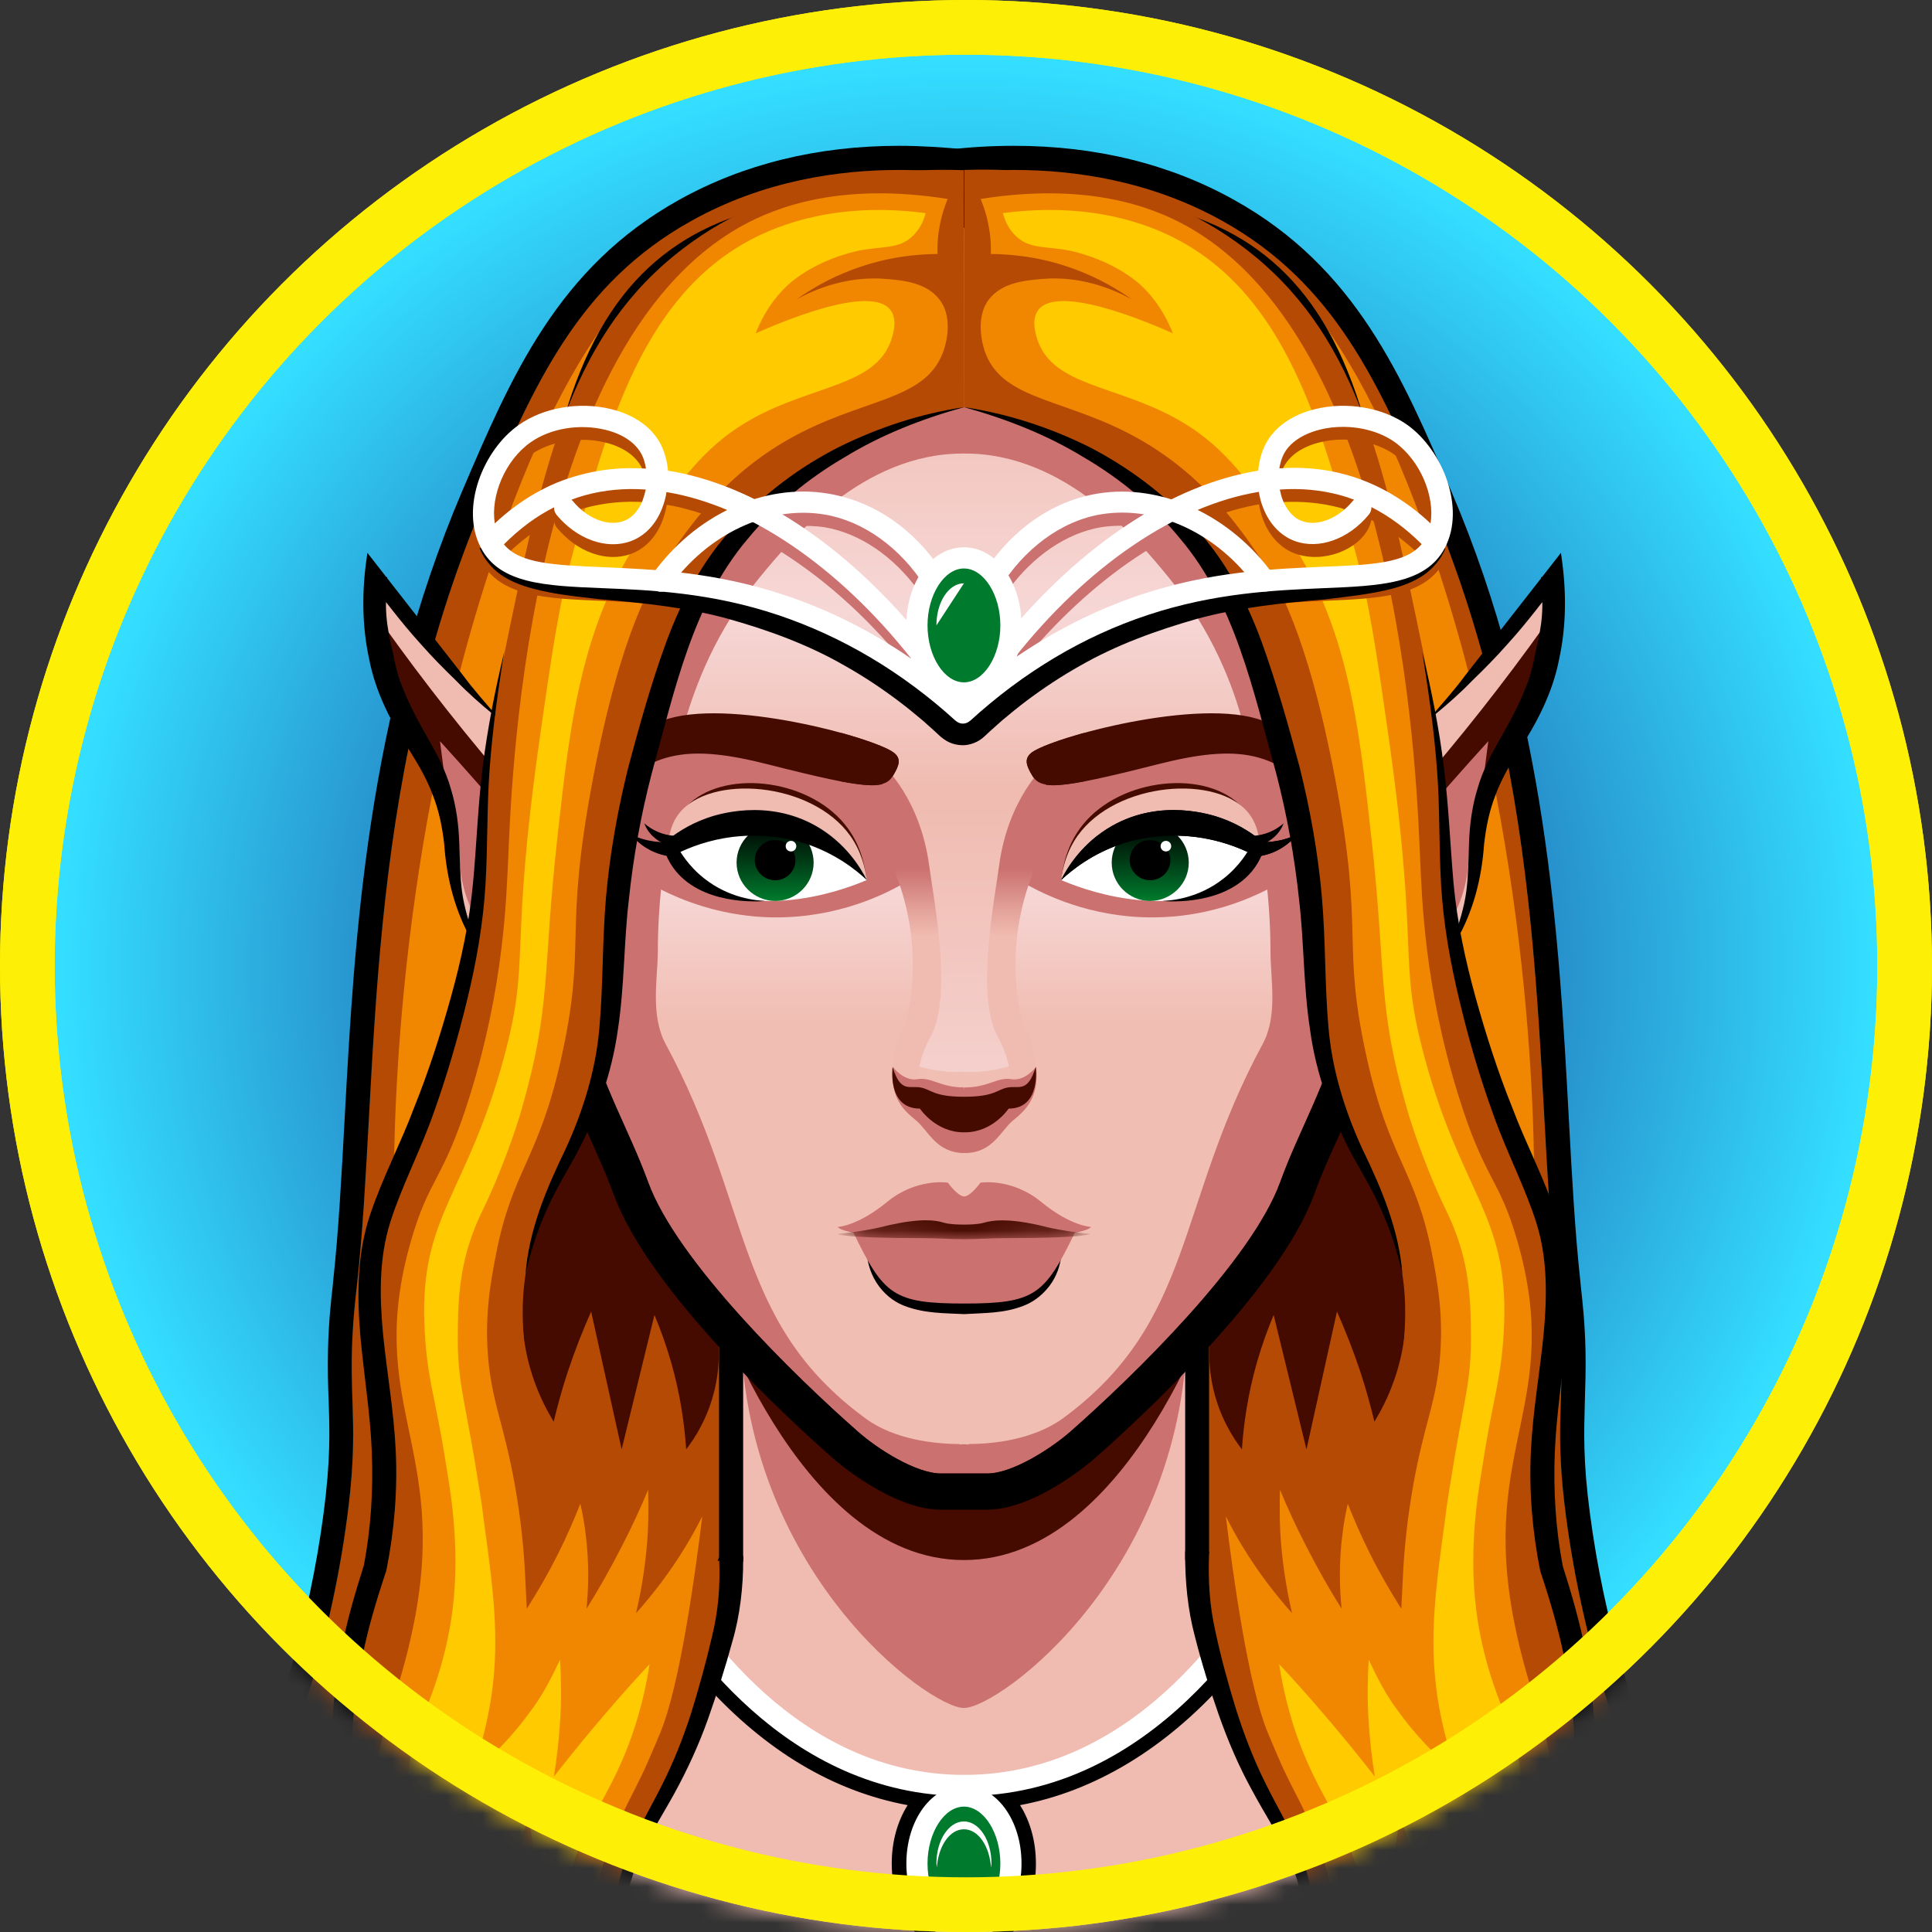 <svg width="106" height="106" viewBox="0 0 106 106" fill="none" xmlns="http://www.w3.org/2000/svg">
<rect x="0" y="0" width="106" height="106" fill="#333333" stroke="none"/>
<circle cx="53" cy="53" r="51.5" fill="url(#paint0_radial_27_5614)" stroke="#FDEF05" stroke-width="3"/>
<mask id="mask0_27_5614" style="mask-type:alpha" maskUnits="userSpaceOnUse" x="0" y="0" width="106" height="106">
<circle cx="53" cy="53" r="51.5" fill="url(#paint1_radial_27_5614)" stroke="#FDEF05" stroke-width="3"/>
</mask>
<g mask="url(#mask0_27_5614)">
<path d="M78.394 27.462C85.223 43.441 84.131 59.071 85.386 70.474C85.479 71.298 85.618 72.46 85.665 74.097C85.746 77.197 85.328 78.73 85.92 83.201C86.931 90.853 89.265 96.868 91.077 100.759C78.219 98.401 65.35 96.056 52.492 93.698C52.434 70.52 52.039 32.699 52.097 9.521C55.338 9.138 61.355 8.917 67.069 12.099C73.213 15.548 75.653 21.029 78.394 27.462Z" fill="#B44A04"/>
<path d="M80.891 87.614C81.158 88.206 81.437 88.763 81.727 89.309C82.9 88.008 84.085 86.719 85.026 85.256C84.991 85.094 84.968 84.954 84.933 84.792C83.562 77.081 84.073 72.088 84.166 66.502C84.213 63.739 84.352 48.027 78.998 31.48C74.212 16.674 69.044 13.632 66.721 12.587C63.585 11.182 58.16 10.09 56.894 12.018C56.302 12.923 56.72 14.375 57.812 16.361C61.355 22.771 66.535 24.57 70.437 28.194C77.499 34.755 79.021 44.927 79.973 55.935C81.344 71.461 76.222 77.267 80.891 87.614Z" fill="#F18700"/>
<path d="M26.579 27.462C19.75 43.441 20.842 59.071 19.587 70.474C19.494 71.298 19.355 72.46 19.308 74.097C19.227 77.197 19.645 78.73 19.053 83.201C18.043 90.853 15.708 96.868 13.896 100.759C26.754 98.401 39.623 96.056 52.481 93.698C52.539 70.52 52.934 32.699 52.876 9.521C49.635 9.138 43.618 8.917 37.904 12.099C31.76 15.548 29.332 21.029 26.579 27.462Z" fill="#B44A04"/>
<path d="M10.853 97.716C14.744 95.231 37.916 92.444 40.123 85.558V41.768H65.687V85.558C67.894 92.444 91.054 95.243 94.957 97.716C99.045 100.317 101.031 110.362 101.031 110.362H52.91H4.767C4.767 110.362 6.753 100.317 10.853 97.716Z" fill="#F0BBB0"/>
<path d="M51.412 99.179C50.402 99.888 49.728 101.293 49.728 102.965C49.728 105.369 51.122 107.25 52.887 107.25C54.664 107.25 56.047 105.369 56.047 102.965C56.047 101.293 55.361 99.888 54.351 99.179C63.828 98.32 69.264 89.344 70.751 86.487L69.717 85.953C68.231 88.798 62.632 98.099 52.899 98.099C43.77 98.099 38.299 89.994 36.383 86.51L35.36 87.079C37.288 90.552 42.573 98.367 51.412 99.179Z" fill="#CB7170"/>
<path d="M52.91 98.541C63.294 98.541 69.206 88.763 70.763 85.767L69.729 85.233C68.242 88.078 62.644 97.379 52.91 97.379C43.781 97.379 38.31 89.274 36.394 85.79L35.372 86.359C37.393 90.017 43.154 98.541 52.91 98.541Z" fill="white"/>
<path d="M10.853 97.716C10.853 97.716 11.166 97.495 11.724 97.205C12.339 96.88 12.758 96.892 12.758 96.892C12.758 96.892 25.952 108.388 52.899 108.388C79.845 108.388 93.052 96.892 93.052 96.892C93.052 96.892 93.388 96.787 94.213 97.159C94.747 97.403 94.945 97.716 94.945 97.716L96.083 101.722C96.083 101.722 83.539 110.35 52.899 110.35C22.259 110.35 9.715 101.722 9.715 101.722L10.853 97.716Z" fill="white"/>
<path d="M28.008 57.259C27.822 57.758 23.618 69.254 26.939 71.345C27.323 71.588 27.857 71.74 28.647 71.635C28.624 72.657 28.728 74.143 29.321 75.792C29.634 76.675 30.017 77.406 30.378 77.999C30.587 77.139 30.831 76.233 31.144 75.281C31.551 74.062 31.992 72.947 32.433 71.96L34.106 79.52L35.906 72.146C36.231 72.912 36.545 73.783 36.824 74.747C37.335 76.535 37.556 78.161 37.648 79.52C38.241 78.649 38.903 77.534 39.484 76.164C40.006 74.933 40.331 73.795 40.541 72.843C41.795 73.296 43.038 73.748 44.292 74.201C44.292 68.291 44.292 62.38 44.292 56.469C38.868 56.748 33.444 57.004 28.008 57.259Z" fill="#450A00"/>
<path d="M24.895 87.614C24.628 88.206 24.349 88.763 24.059 89.309C22.886 88.008 21.701 86.719 20.76 85.256C20.795 85.094 20.819 84.954 20.853 84.792C22.224 77.081 21.713 72.088 21.62 66.502C21.573 63.739 21.434 48.027 26.788 31.48C31.574 16.674 36.742 13.632 39.066 12.587C42.202 11.182 47.626 10.09 48.892 12.018C49.484 12.923 49.066 14.375 47.974 16.361C44.432 22.771 39.251 24.57 35.349 28.194C28.287 34.755 26.765 44.927 25.813 55.935C24.454 71.461 29.576 77.267 24.895 87.614Z" fill="#F18700"/>
<path d="M78.022 56.481C78.208 57.015 82.378 69.196 78.835 71.345C78.44 71.577 77.906 71.728 77.128 71.635C77.151 72.657 77.046 74.143 76.454 75.792C76.14 76.675 75.757 77.406 75.397 77.999C75.188 77.139 74.944 76.233 74.63 75.281C74.224 74.062 73.782 72.947 73.341 71.96L71.669 79.52L69.868 72.146C69.543 72.912 69.23 73.783 68.951 74.747C68.44 76.535 68.219 78.161 68.126 79.52C67.534 78.649 66.872 77.534 66.291 76.164C65.768 74.933 65.443 73.795 65.234 72.843C63.98 73.296 62.737 73.748 61.482 74.201C61.482 68.291 61.482 62.38 61.482 56.469C66.999 56.481 72.516 56.481 78.022 56.481Z" fill="#450A00"/>
<path d="M52.887 96.091C50.889 96.091 40.227 87.683 40.227 72.506H52.887V96.091Z" fill="#CB7170"/>
<path d="M52.887 96.091C54.885 96.091 65.548 87.683 65.548 72.506H52.887V96.091Z" fill="#CB7170"/>
<path d="M74.386 43.916C76.187 42.047 78.034 40.015 79.892 37.809C81.983 35.347 83.864 32.931 85.56 30.609C85.874 32.815 85.711 34.534 85.502 35.683C84.619 40.665 81.901 41.466 81.355 46.042C81.228 47.11 81.181 48.712 80.322 50.617C79.985 51.348 79.764 51.639 79.334 52.684C78.742 54.182 78.812 54.577 78.301 55.796C77.697 57.236 77.325 58.107 76.558 58.409C75.002 59.036 72.969 56.957 72.853 56.829C73.376 52.533 73.875 48.225 74.386 43.916Z" fill="#F0BBB0"/>
<path d="M76.593 45.775C76.965 47.795 76.988 49.467 76.953 50.652C76.861 53.009 76.442 53.764 76.198 54.124C75.42 55.273 74.247 55.773 73.608 55.97C73.562 53.578 73.527 51.174 73.481 48.782C74.526 47.783 75.56 46.773 76.593 45.775Z" fill="#CB7170"/>
<path d="M81.332 43.185C81.146 43.708 80.903 44.509 80.74 45.519C80.566 46.622 80.612 47.145 80.508 47.9C80.391 48.724 80.078 49.897 79.137 51.279C79.427 50.315 79.52 49.49 79.555 48.898C79.625 47.679 79.451 46.808 79.265 46.193C79.137 45.763 79.067 45.542 78.939 45.473C78.51 45.229 77.371 45.856 74.224 49.734C74.201 49.2 74.177 48.666 74.154 48.143C76.895 45.089 79.648 42.024 82.389 38.97C82.052 40.375 81.692 41.78 81.332 43.185Z" fill="#CB7170"/>
<path d="M73.446 47.923C74.735 46.587 76.036 45.182 77.337 43.684C80.124 40.502 82.563 37.379 84.712 34.371C84.457 35.463 84.12 36.624 83.69 37.855C82.97 39.91 82.145 41.687 81.332 43.185C81.437 42.337 81.553 41.501 81.657 40.665C80.31 42.14 78.963 43.684 77.592 45.275C76.013 47.121 74.514 48.933 73.086 50.733C73.213 49.792 73.329 48.852 73.446 47.923Z" fill="#450A00"/>
<path d="M76.466 53.45C76.767 52.126 77.023 50.001 76.198 47.702C76.036 47.261 75.862 46.854 75.664 46.483C76.047 46.111 76.431 45.751 76.814 45.38C77.151 46.088 77.615 47.331 77.65 48.933C77.685 51.116 76.872 52.73 76.466 53.45Z" fill="#450A00"/>
<path d="M74.352 46.75C74.445 46.773 73.782 48.108 74.305 49.351C74.723 50.315 75.467 50.28 75.769 51.197C76.036 51.999 75.722 52.753 75.35 53.624C74.897 54.704 73.771 56.667 73.132 56.469C72.261 56.202 72.691 52.057 73.422 49.223C73.841 47.609 74.27 46.727 74.352 46.75Z" fill="#F0BBB0"/>
<path d="M31.4 43.916C29.599 42.047 27.753 40.015 25.894 37.809C23.803 35.347 21.922 32.931 20.226 30.609C19.913 32.815 20.075 34.534 20.284 35.683C21.167 40.665 23.885 41.466 24.431 46.042C24.558 47.11 24.605 48.712 25.465 50.617C25.801 51.348 26.022 51.639 26.452 52.684C27.044 54.182 26.974 54.577 27.485 55.796C28.089 57.236 28.461 58.107 29.228 58.409C30.784 59.036 32.817 56.957 32.933 56.829C32.422 52.533 31.911 48.225 31.4 43.916Z" fill="#F0BBB0"/>
<path d="M29.193 45.775C28.821 47.795 28.798 49.467 28.833 50.652C28.926 53.009 29.344 53.764 29.588 54.124C30.366 55.273 31.539 55.773 32.178 55.97C32.224 53.578 32.259 51.174 32.306 48.782C31.272 47.783 30.238 46.773 29.193 45.775Z" fill="#CB7170"/>
<path d="M24.454 43.185C24.64 43.708 24.884 44.509 25.046 45.519C25.221 46.622 25.174 47.145 25.279 47.9C25.395 48.724 25.708 49.897 26.649 51.279C26.359 50.315 26.266 49.49 26.231 48.898C26.161 47.679 26.336 46.808 26.521 46.193C26.649 45.763 26.719 45.542 26.847 45.473C27.276 45.229 28.415 45.856 31.562 49.734C31.585 49.2 31.609 48.666 31.632 48.143C28.891 45.089 26.138 42.024 23.397 38.97C23.745 40.375 24.105 41.78 24.454 43.185Z" fill="#CB7170"/>
<path d="M32.352 47.923C31.063 46.587 29.762 45.182 28.461 43.684C25.674 40.502 23.235 37.379 21.086 34.371C21.341 35.463 21.678 36.624 22.108 37.855C22.828 39.91 23.653 41.687 24.466 43.185C24.361 42.337 24.245 41.501 24.14 40.665C25.488 42.14 26.835 43.684 28.206 45.275C29.785 47.121 31.284 48.933 32.712 50.733C32.584 49.792 32.468 48.852 32.352 47.923Z" fill="#450A00"/>
<path d="M29.332 53.45C29.03 52.126 28.775 50.001 29.599 47.702C29.762 47.261 29.936 46.854 30.134 46.483C29.75 46.111 29.367 45.751 28.984 45.38C28.647 46.088 28.182 47.331 28.148 48.933C28.113 51.116 28.914 52.73 29.332 53.45Z" fill="#450A00"/>
<path d="M31.446 46.75C31.353 46.773 32.015 48.108 31.493 49.351C31.075 50.315 30.331 50.28 30.029 51.197C29.762 51.999 30.076 52.753 30.447 53.624C30.9 54.704 32.027 56.667 32.666 56.469C33.537 56.202 33.107 52.057 32.375 49.223C31.946 47.609 31.516 46.727 31.446 46.75Z" fill="#F0BBB0"/>
<path d="M66.883 70.567C66.883 70.567 62.109 85.593 52.887 85.593C43.677 85.593 38.891 70.567 38.891 70.567H66.883Z" fill="#450A00"/>
<path d="M30.865 37.588C32.097 13.864 38.45 12.494 52.887 12.494V80.844H51.621C50.227 80.844 48.102 79.473 47.057 78.544C43.607 75.513 37.126 69.196 35.546 64.853C33.409 59.013 29.925 55.97 30.865 37.588Z" fill="#CB7170"/>
<path d="M74.909 37.588C73.678 13.864 67.325 12.494 52.887 12.494V80.844H54.153C55.547 80.844 57.673 79.473 58.718 78.544C62.168 75.513 68.649 69.196 70.228 64.853C72.366 59.013 75.862 55.97 74.909 37.588Z" fill="#CB7170"/>
<path d="M35.43 49.537C36.801 48.538 38.624 50.327 41.876 50.315C44.455 50.303 46.29 49.165 47.568 48.283C47.556 48.26 47.521 48.213 47.51 48.178C48.032 48.561 48.427 48.98 48.729 49.374C51.296 52.765 49.287 57.805 48.985 58.525C49.043 58.757 49.136 59.14 49.298 59.616C50.169 62.101 52.016 64.261 52.899 64.261C52.899 64.261 52.899 64.261 52.91 64.261V79.229C52.91 79.229 52.91 79.229 52.899 79.229C52.818 79.229 52.748 79.241 52.667 79.241C52.667 79.241 52.667 79.241 52.655 79.241V79.218C50.831 79.16 49.658 78.8 48.648 78.08C44.513 75.153 42.562 71.171 42.562 71.171C42.027 69.893 41.423 68.349 40.796 66.572C38.996 61.428 38.984 60.696 37.811 58.873C36.313 56.539 35.395 56.504 34.815 54.565C34.315 52.881 34.211 50.419 35.43 49.537Z" fill="#F0BBB0"/>
<path d="M37.788 43.719C37.532 43.115 37.312 42.256 37.393 41.118C38.148 40.979 39.484 40.839 41.063 41.246C43.456 41.873 44.861 43.371 45.326 43.882C46.813 45.519 47.324 47.284 47.51 48.178C42.864 48.376 38.996 46.645 37.788 43.719Z" fill="#F0BBB0"/>
<path d="M64.746 41.246C66.314 40.839 67.661 40.979 68.416 41.118C68.498 42.256 68.265 43.115 68.022 43.719C66.802 46.645 62.934 48.376 58.311 48.19C58.497 47.296 59.008 45.531 60.495 43.893C60.948 43.371 62.342 41.873 64.746 41.246Z" fill="#F0BBB0"/>
<path d="M56.5 59.628C56.662 59.152 56.767 58.769 56.813 58.536C56.511 57.816 54.513 52.765 57.069 49.386C57.371 48.991 57.766 48.573 58.288 48.19C58.265 48.225 58.242 48.271 58.23 48.294C59.508 49.177 61.343 50.315 63.922 50.327C67.174 50.338 68.997 48.55 70.368 49.549C71.587 50.431 71.483 52.893 70.972 54.588C70.391 56.516 69.485 56.551 67.975 58.896C66.802 60.72 66.802 61.451 64.99 66.595C64.363 68.372 63.759 69.916 63.225 71.194C63.225 71.194 61.273 75.177 57.138 78.103C56.128 78.823 54.955 79.183 53.131 79.241V79.264C53.131 79.264 53.131 79.264 53.12 79.264C53.038 79.264 52.969 79.253 52.887 79.253C52.887 79.253 52.887 79.253 52.876 79.253V64.285C52.876 64.285 52.876 64.285 52.887 64.285C53.782 64.273 55.64 62.113 56.5 59.628Z" fill="#F0BBB0"/>
<path d="M37.498 27.183C38.067 23.723 38.473 21.563 40.25 19.554C42.445 17.069 45.384 16.326 46.302 16.105C49.287 15.397 56.499 15.397 59.484 16.105C60.402 16.326 63.341 17.069 65.536 19.554C67.313 21.563 67.719 23.723 68.289 27.183C68.997 31.491 69.659 36.009 70.251 40.746C66.221 39.608 63.48 40.026 61.668 40.665C60.356 41.13 58.683 42.024 56.116 42.093C54.815 42.128 50.959 42.128 49.658 42.093C47.091 42.024 45.419 41.13 44.106 40.665C42.306 40.026 39.553 39.608 35.523 40.746C36.127 36.009 36.789 31.48 37.498 27.183Z" fill="#F0BBB0"/>
<path d="M48.032 42.105L52.794 36.996V36.775L52.887 36.88L52.98 36.775V36.996L57.742 42.105C54.502 43.998 54.63 50.756 54.188 54.797C54.084 55.726 55.013 57.851 55.013 58.385C55.013 59.5 53.689 59.396 52.876 59.396C52.063 59.396 50.739 59.5 50.739 58.385C50.739 57.84 51.668 55.726 51.563 54.797C51.145 50.756 51.273 43.998 48.032 42.105Z" fill="#F0BBB0"/>
<path d="M52.899 57.143C54.386 57.143 54.722 57.387 54.722 58.142C54.722 58.873 53.433 58.815 52.899 58.803C52.365 58.803 51.075 58.873 51.075 58.142C51.075 57.387 51.412 57.143 52.899 57.143Z" fill="#F6D7D6"/>
<path d="M48.973 58.536C49.403 59.965 49.879 59.558 50.495 59.663C51.099 59.767 51.191 60.174 52.899 60.174C54.606 60.174 54.699 59.767 55.303 59.663C55.907 59.558 56.395 59.965 56.825 58.536C56.825 58.536 57.138 60.824 55.338 60.824C55.338 60.824 54.478 62.125 52.945 62.125H52.864C51.331 62.125 50.471 60.824 50.471 60.824C48.659 60.824 48.973 58.536 48.973 58.536Z" fill="#450A00"/>
<path d="M52.887 27.346V53.311H52.945C53.062 51 53.642 41.85 57.742 40.421C58.474 40.166 59.531 40.073 61.633 39.887C64.049 39.678 66.059 39.666 67.441 39.69C67.429 39.33 60.925 29.018 52.887 27.346Z" fill="#F6D7D6"/>
<path d="M52.887 27.346C52.887 28.983 52.887 30.62 52.887 32.269C52.887 39.283 52.887 46.297 52.887 53.311C52.864 53.311 52.852 53.311 52.829 53.311C52.713 51 52.132 41.85 48.032 40.421C47.301 40.166 46.244 40.073 44.141 39.887C41.725 39.678 39.716 39.666 38.334 39.69C38.357 39.33 44.85 29.018 52.887 27.346Z" fill="#F6D7D6"/>
<path d="M40.761 50.826L40.727 48.178L40.947 48.167L40.982 50.814L40.761 50.826Z" fill="#686867"/>
<path d="M52.899 24.617C52.899 24.617 41.261 26.463 34.234 43.789L30.122 35.532L38.322 19.589L52.899 18.532V24.617Z" fill="#CB7170"/>
<path d="M52.91 24.617C52.91 24.617 64.549 26.463 71.576 43.789L75.687 35.532L67.487 19.589L52.91 18.532V24.617Z" fill="#CB7170"/>
<path d="M42.202 41.954C37.706 40.804 35.453 41.118 32.921 44.323C32.921 44.323 32.898 40.851 36.347 39.539C39.797 38.227 47.045 40.34 48.114 41.153C48.566 41.49 48.427 41.873 48.09 42.43C47.637 43.22 47.684 43.347 42.202 41.954Z" fill="#450A00"/>
<path d="M63.596 41.954C68.091 40.804 70.344 41.118 72.877 44.323C72.877 44.323 72.9 40.851 69.45 39.539C66.001 38.227 58.753 40.34 57.684 41.153C57.231 41.49 57.371 41.873 57.708 42.43C58.16 43.22 58.102 43.347 63.596 41.954Z" fill="#450A00"/>
<path d="M37.137 50.512C38.09 49.932 39.391 51.267 41.818 51.511C44.246 51.766 46.429 50.779 47.997 49.804C48.288 50.489 48.636 51.534 48.671 52.846C48.706 54.159 48.718 55.366 47.777 56.423C46.313 58.084 43.514 57.979 43.119 57.967C42.527 57.944 40.935 57.886 39.832 56.98C39.519 56.725 39.472 56.586 38.647 55.773C37.776 54.913 37.556 54.797 37.288 54.507C36.22 53.346 36.139 51.128 37.137 50.512Z" fill="#F6D7D6"/>
<path d="M68.66 50.512C67.708 49.932 66.407 51.267 63.98 51.511C61.552 51.766 59.368 50.779 57.8 49.804C57.51 50.489 57.161 51.534 57.127 52.846C57.092 54.159 57.08 55.366 58.021 56.423C59.484 58.084 62.284 57.979 62.679 57.967C63.271 57.944 64.862 57.886 65.966 56.98C66.279 56.725 66.326 56.586 67.15 55.773C68.022 54.913 68.242 54.797 68.509 54.507C69.566 53.346 69.659 51.128 68.66 50.512Z" fill="#F6D7D6"/>
<path d="M48.671 65.945C50.297 64.61 52.005 64.888 52.005 64.888C52.005 64.888 52.55 65.643 52.899 65.643C53.247 65.643 53.793 64.888 53.793 64.888C53.793 64.888 55.501 64.61 57.127 65.945C58.753 67.28 59.856 67.315 59.856 67.315C59.856 67.315 59.659 67.861 55.21 67.861C54.281 67.861 53.77 67.989 52.91 67.989C52.051 67.989 51.54 67.861 50.611 67.861C46.162 67.861 45.965 67.315 45.965 67.315C45.965 67.315 47.045 67.28 48.671 65.945Z" fill="#CB7170"/>
<path d="M52.899 70.567H57.208C57.208 70.567 56.581 72.576 52.899 72.576C49.217 72.576 48.59 70.567 48.59 70.567H52.899Z" fill="#450A00"/>
<path d="M52.899 67.071L58.974 67.629C57.313 71.054 56.778 71.519 52.899 71.519C49.02 71.519 48.485 71.054 46.824 67.629L52.899 67.071Z" fill="#CB7170"/>
<path d="M52.899 69.498C54.386 69.498 55.454 69.394 55.454 69.394C55.454 69.394 55.315 69.696 54.85 69.882C54.479 70.032 53.782 70.091 52.911 70.091L52.899 69.498Z" fill="#F0BBB0"/>
<path d="M52.899 69.498C51.412 69.498 50.343 69.394 50.343 69.394C50.343 69.394 50.483 69.696 50.947 69.882C51.319 70.032 52.016 70.091 52.887 70.091L52.899 69.498Z" fill="#F0BBB0"/>
<path d="M52.899 69.313C52.434 69.313 52.051 69.278 51.679 69.243C51.354 69.208 51.029 69.185 50.599 69.185C46.081 69.185 45.047 68.686 44.71 67.768L44.083 66.049L45.907 65.992C45.883 65.992 46.662 65.887 47.846 64.923C49.879 63.263 51.993 63.541 52.225 63.576L52.76 63.657L52.91 63.855L53.061 63.657L53.596 63.565C53.828 63.53 55.942 63.239 57.975 64.912C59.171 65.887 59.949 65.98 59.961 65.992L61.645 66.177L61.111 67.768C60.774 68.686 59.74 69.185 55.222 69.185C54.792 69.185 54.467 69.22 54.142 69.243C53.735 69.278 53.363 69.313 52.899 69.313ZM50.158 66.537C50.297 66.537 50.437 66.537 50.587 66.537C51.087 66.537 51.482 66.572 51.865 66.607C51.703 66.491 51.54 66.351 51.377 66.189C51.075 66.212 50.634 66.293 50.158 66.537ZM54.42 66.189C54.258 66.351 54.095 66.491 53.933 66.607C54.316 66.572 54.699 66.537 55.21 66.537C55.361 66.537 55.501 66.537 55.64 66.537C55.164 66.293 54.722 66.212 54.42 66.189Z" fill="#686867"/>
<mask id="mask1_27_5614" style="mask-type:luminance" maskUnits="userSpaceOnUse" x="44" y="63" width="18" height="7">
<path d="M52.899 69.313C52.434 69.313 52.051 69.278 51.679 69.243C51.354 69.208 51.029 69.185 50.599 69.185C46.081 69.185 45.047 68.686 44.71 67.768L44.083 66.049L45.907 65.992C45.883 65.992 46.662 65.887 47.846 64.923C49.879 63.263 51.993 63.541 52.225 63.576L52.76 63.657L52.91 63.855L53.061 63.657L53.596 63.565C53.828 63.53 55.942 63.239 57.975 64.912C59.171 65.887 59.949 65.98 59.961 65.992L61.645 66.177L61.111 67.768C60.774 68.686 59.74 69.185 55.222 69.185C54.792 69.185 54.467 69.22 54.142 69.243C53.735 69.278 53.363 69.313 52.899 69.313ZM50.158 66.537C50.297 66.537 50.437 66.537 50.587 66.537C51.087 66.537 51.482 66.572 51.865 66.607C51.703 66.491 51.54 66.351 51.377 66.189C51.075 66.212 50.634 66.293 50.158 66.537ZM54.42 66.189C54.258 66.351 54.095 66.491 53.933 66.607C54.316 66.572 54.699 66.537 55.21 66.537C55.361 66.537 55.501 66.537 55.64 66.537C55.164 66.293 54.722 66.212 54.42 66.189Z" fill="white"/>
</mask>
<g mask="url(#mask1_27_5614)">
<path d="M48.81 67.211C50.506 66.839 51.296 66.932 51.784 67.083C52.086 67.176 52.585 67.188 52.887 67.188C53.189 67.188 53.688 67.176 53.99 67.083C54.478 66.944 55.268 66.839 56.964 67.211C57.626 67.385 58.59 67.582 59.833 67.698C59.833 67.698 59.635 67.931 55.187 67.931C54.258 67.931 53.747 67.989 52.887 67.989C52.028 67.989 51.528 67.931 50.587 67.931C46.139 67.931 45.941 67.698 45.941 67.698C47.184 67.582 48.148 67.385 48.81 67.211Z" fill="#450A00"/>
</g>
<path d="M36.789 46.111C36.905 45.496 37.149 44.811 37.66 44.253C39.553 42.209 44.258 42.639 46.36 45.24C47.196 46.274 47.463 47.447 47.544 48.294C47.417 48.039 45.791 44.892 42.213 44.439C39.228 44.044 37.126 45.821 36.789 46.111Z" fill="#450A00"/>
<path d="M36.673 46.332C36.708 45.612 36.928 45.054 37.242 44.648C38.926 42.453 44.525 42.871 46.65 45.856C47.266 46.727 47.475 47.644 47.556 48.294C46.847 47.331 44.85 45.02 42.225 44.718C39.228 44.358 37.091 45.995 36.673 46.332Z" fill="#F0BBB0"/>
<path d="M36.777 47.145C37.056 46.866 39.228 44.822 42.469 45.182C45.674 45.542 47.335 47.946 47.556 48.283C46.627 48.677 41.795 50.663 37.672 48.283C37.242 48.027 37.207 47.609 36.777 47.145Z" fill="white"/>
<path d="M37.044 46.227C37.288 46.715 37.764 47.516 38.659 48.213C40.006 49.27 41.458 49.409 42.004 49.432C41.609 49.467 38.426 49.688 36.928 47.597C36.731 47.319 36.533 46.947 36.382 46.483C36.615 46.401 36.824 46.309 37.044 46.227Z" fill="#450A00"/>
<path d="M40.285 47.389C40.285 46.193 41.261 45.229 42.468 45.229C43.676 45.229 44.652 46.193 44.652 47.389C44.652 48.585 43.676 49.548 42.468 49.548C41.261 49.548 40.285 48.585 40.285 47.389Z" fill="#007B2D"/>
<path d="M41.319 47.249C41.319 46.622 41.83 46.111 42.468 46.111C43.107 46.111 43.618 46.622 43.618 47.249C43.618 47.876 43.107 48.387 42.468 48.387C41.83 48.387 41.319 47.876 41.319 47.249Z" fill="#450A00"/>
<path d="M43.107 46.425C43.107 46.262 43.235 46.134 43.398 46.134C43.56 46.134 43.688 46.262 43.688 46.425C43.688 46.587 43.56 46.715 43.398 46.715C43.235 46.715 43.107 46.587 43.107 46.425Z" fill="white"/>
<path d="M47.556 48.283C47.219 47.609 46.395 46.239 44.757 45.31C42.062 43.789 39.309 44.694 38.787 44.88C37.73 45.252 36.952 45.809 36.487 46.204C36.278 46.204 36.034 46.193 35.767 46.146C35.314 46.076 34.942 45.937 34.652 45.809C34.815 46.018 35.082 46.297 35.465 46.529C36.011 46.866 36.533 46.959 36.824 46.994C37.463 46.657 38.462 46.204 39.751 45.983C41.992 45.6 43.746 46.135 44.199 46.285C45.837 46.831 46.952 47.714 47.556 48.283Z" fill="#450A00"/>
<path d="M36.836 46.402C36.661 46.367 36.278 46.285 35.906 45.96C35.558 45.67 35.407 45.333 35.349 45.171C35.535 45.333 35.86 45.577 36.324 45.728C36.87 45.902 37.335 45.867 37.579 45.833C37.335 46.03 37.079 46.216 36.836 46.402Z" fill="#450A00"/>
<path d="M38.926 33.547C40.134 33.756 41.377 34.023 42.689 34.464C46.22 35.649 49.507 37.599 52.434 40.27H52.446C52.446 40.27 52.446 40.282 52.458 40.282C52.562 40.375 52.701 40.421 52.829 40.421C52.957 40.421 53.096 40.375 53.201 40.282C53.201 40.282 53.201 40.27 53.212 40.27H53.224C56.151 37.599 59.426 35.637 62.969 34.464C64.189 34.058 65.362 33.802 66.488 33.593C66.175 33.268 65.861 32.92 65.582 32.56C64.618 32.757 63.631 33.013 62.597 33.361C60.216 34.162 57.94 35.3 55.814 36.752C55.826 36.705 55.837 36.659 55.849 36.612C58.207 33.675 60.867 31.398 63.561 29.843C62.957 29.064 62.307 28.333 61.529 27.752C61.099 27.752 60.669 27.729 60.251 27.799C57.94 28.182 56 29.541 54.583 31.387C54.107 30.992 53.538 30.748 52.922 30.748C52.283 30.748 51.691 31.004 51.203 31.422C49.774 29.541 47.788 28.182 45.442 27.787C45.326 27.764 45.198 27.787 45.07 27.776C44.664 28.147 44.234 28.507 43.828 28.867C44.304 28.855 44.78 28.867 45.256 28.937C47.208 29.262 49.078 30.562 50.413 32.42C50.042 33.082 49.809 33.895 49.775 34.789C47.777 32.513 45.605 30.655 43.386 29.25C43.084 29.517 42.782 29.784 42.48 30.04C45.129 31.642 47.742 33.918 50.053 36.845C47.87 35.335 45.547 34.162 43.096 33.349C41.946 32.966 40.843 32.699 39.774 32.502C39.611 32.676 39.437 32.838 39.286 33.047C39.135 33.21 39.031 33.384 38.926 33.547ZM55.35 32.339C56.685 30.528 58.497 29.262 60.414 28.937C61.192 28.809 61.982 28.809 62.76 28.937C60.414 30.33 58.126 32.258 56.023 34.638C55.965 33.767 55.733 32.978 55.35 32.339Z" fill="#CB7170"/>
<path d="M53.224 38.076C54.648 38.076 55.803 36.417 55.803 34.371C55.803 32.325 54.648 30.667 53.224 30.667C51.8 30.667 50.645 32.325 50.645 34.371C50.645 36.417 51.8 38.076 53.224 38.076Z" fill="#007B2D"/>
<path d="M49.728 34.313C49.728 31.91 51.122 30.028 52.887 30.028C54.653 30.028 56.047 31.91 56.047 34.313C56.047 36.717 54.653 38.598 52.887 38.598C51.122 38.598 49.728 36.717 49.728 34.313ZM50.889 34.313C50.889 36.009 51.807 37.437 52.887 37.437C53.967 37.437 54.885 36.009 54.885 34.313C54.885 32.618 53.967 31.189 52.887 31.189C51.807 31.189 50.889 32.63 50.889 34.313Z" fill="white"/>
<path d="M52.887 32.432C52.097 32.432 51.482 33.361 51.401 34.534C51.401 34.453 51.377 34.394 51.377 34.313C51.377 33.036 52.051 32.002 52.887 32.002C53.724 32.002 54.397 33.036 54.397 34.313C54.397 34.394 54.374 34.453 54.374 34.534C54.293 33.361 53.677 32.432 52.887 32.432Z" fill="white"/>
<path d="M40.111 85.558C40.111 87.741 40.099 88.577 38.717 93.094C36.708 99.655 34.629 100.12 33.92 104.916C32.968 111.337 36.766 119.245 36.766 119.245C22.247 107.807 20.493 104.173 20.493 104.173C18.67 100.422 17.45 94.267 21.237 84.165C27.59 83.41 33.769 86.301 40.111 85.558Z" fill="#B44A04"/>
<path d="M52.887 22.341C50.077 22.945 44.966 24.489 40.959 28.879C37.997 32.118 37.021 35.428 35.523 40.735C32.178 52.544 35.209 55.331 31.318 63.205C30.61 64.633 29.321 66.711 28.833 69.916C28.601 71.472 28.519 73.435 29.402 78.103C30.807 85.535 33.316 87.312 32.364 89.216C31.562 90.83 28.635 92.131 19.297 90.807C19.715 89.646 20.273 87.892 20.668 85.721C21.794 79.427 20.412 75.839 20.308 71.403C20.18 65.643 22.363 65.097 24.895 55.97C27.451 46.785 25.523 46.332 27.695 35.753C29.75 25.755 31.191 18.776 36.94 14.05C42.271 9.66 48.903 9.196 52.876 9.324L52.887 22.341Z" fill="#B44A04"/>
<path d="M52.887 22.341C55.698 22.945 60.797 24.489 64.816 28.879C67.778 32.118 68.753 35.428 70.252 40.735C73.597 52.544 70.565 55.331 74.456 63.205C75.165 64.633 76.454 66.711 76.942 69.916C77.174 71.472 77.255 73.435 76.373 78.103C74.967 85.535 72.459 87.312 73.411 89.216C74.212 90.83 77.139 92.131 86.478 90.807C86.059 89.646 85.502 87.892 85.107 85.721C83.981 79.427 85.363 75.839 85.467 71.403C85.595 65.643 83.411 65.097 80.879 55.97C78.324 46.785 80.252 46.332 78.08 35.753C76.024 25.755 74.584 18.776 68.835 14.05C63.503 9.66 56.871 9.196 52.899 9.324L52.887 22.341Z" fill="#B44A04"/>
<path d="M51.552 16.442C50.843 15.513 49.6 15.385 48.613 15.304C46.534 15.13 44.792 15.826 43.712 16.419C44.467 15.885 45.489 15.269 46.801 14.781C48.66 14.085 50.32 13.945 51.435 13.934C51.424 13.539 51.435 13.04 51.54 12.494C51.645 11.855 51.83 11.321 51.993 10.915C46.174 9.997 42.643 11.321 40.692 12.401C28.577 19.148 28.031 44.114 27.88 47.145C27.776 49.281 27.66 54.054 25.79 60.081C24.326 64.807 23.56 64.563 22.549 68.082C19.994 76.965 24.605 79.334 22.735 88.926C21.91 93.176 20.621 95.243 20.61 97.902C20.61 99.168 20.877 100.108 21.016 100.608C21.388 102.001 22.096 103.673 23.978 105.961C27.102 109.77 31.202 112.533 33.014 113.671C31.713 107.703 32.526 103.615 33.548 100.968C34.245 99.168 34.698 98.506 35.372 97.054C35.372 97.054 35.86 95.963 36.232 95.057C37.3 92.467 38.136 86.441 38.531 83.189C38.264 83.723 37.962 84.281 37.614 84.85C36.731 86.301 35.79 87.509 34.896 88.508C35.198 87.219 35.453 85.709 35.546 84.014C35.581 83.213 35.581 82.446 35.558 81.738C35.151 82.725 34.675 83.758 34.118 84.838C33.479 86.092 32.828 87.23 32.178 88.264C32.294 87.103 32.329 85.721 32.132 84.165C32.062 83.572 31.957 83.015 31.841 82.504C31.504 83.352 31.109 84.269 30.633 85.221C30.064 86.359 29.472 87.37 28.903 88.264L28.798 86.185C28.74 85.105 28.601 83.445 28.241 81.436C27.66 78.219 27.067 77.128 26.812 74.817C26.545 72.251 26.928 70.288 27.23 68.732C28.124 64.203 29.541 63.611 30.761 58.2C32.248 51.592 30.866 51.499 32.538 42.697C34.071 34.638 35.779 31.875 36.615 30.655C37.811 28.902 39.728 26.115 43.259 24.106C47.242 21.842 50.681 22.039 51.714 19.392C52.063 18.497 52.179 17.255 51.552 16.442Z" fill="#F18700"/>
<path d="M47.022 13.771C48.427 13.481 49.31 13.69 50.077 12.947C50.506 12.54 50.692 12.041 50.785 11.692C45.907 11.054 42.759 12.343 41.296 13.098C35.256 16.221 33.328 23.421 31.481 30.156C30.68 33.094 30.331 35.486 29.646 40.27C27.892 52.533 29.158 52.428 27.648 58.025C25.639 65.446 23.083 66.677 23.281 72.529C23.385 75.595 23.896 76.617 24.466 80.309C24.593 81.157 25.209 84.211 24.907 87.59C24.768 89.193 24.349 91.631 23.049 94.511C22.747 95.278 21.713 98.192 22.909 101.595C23.931 104.474 25.964 106.019 26.707 106.53C25.639 104.846 25.104 102.93 25.209 101.188C25.244 100.526 25.383 99.899 25.581 99.295C25.627 100.19 25.778 101.06 26.022 101.873C26.521 103.569 27.392 105.032 28.45 106.216C27.857 103.859 28.148 101.537 29.053 99.725C29.262 102.047 29.843 104.265 30.784 106.216C30.807 105.52 30.889 104.44 31.202 103.162C31.911 100.224 33.177 98.982 34.338 96.102C34.768 95.034 35.314 93.42 35.639 91.306C34.977 92.014 34.315 92.746 33.653 93.513C32.48 94.859 31.4 96.183 30.389 97.472C30.54 96.532 30.668 95.487 30.738 94.337C30.807 93.141 30.784 92.038 30.726 91.062C30.261 92.049 29.785 92.99 29.135 93.849C28.182 95.173 27.079 96.334 25.883 97.298C26.533 95.498 26.823 93.989 26.974 92.967C27.416 89.843 27.067 87.184 26.51 83.177C26.463 82.829 26.545 83.166 26.045 80.147C25.465 76.71 25.104 75.699 25.116 73.365C25.128 71.658 25.139 69.661 26.045 67.385C26.428 66.409 26.73 66.015 27.462 64.168C28.159 62.426 28.554 61.114 28.624 60.847C30.273 55.111 29.75 53.415 30.587 45.891C31.307 39.411 31.922 33.814 35.732 28.6C37.59 26.057 38.868 24.292 41.33 22.945C44.606 21.145 47.939 21.168 48.857 18.764C48.938 18.532 49.298 17.591 48.857 17.011C47.765 15.559 42.747 17.719 41.458 18.288C42.039 16.825 42.84 15.966 43.351 15.524C44.85 14.259 46.731 13.841 47.022 13.771Z" fill="#FFCA00"/>
<path d="M65.675 85.558C65.675 87.741 65.675 88.577 67.057 93.083C69.067 99.644 71.146 100.108 71.854 104.904C72.807 111.326 69.009 119.234 69.009 119.234C83.527 107.796 85.281 104.161 85.281 104.161C87.105 100.41 88.324 94.256 84.538 84.153C78.196 83.41 71.181 80.843 65.675 85.558Z" fill="#B44A04"/>
<path d="M54.246 16.442C54.955 15.513 56.197 15.385 57.185 15.304C59.264 15.13 61.006 15.826 62.086 16.419C61.331 15.885 60.309 15.269 58.997 14.781C57.138 14.085 55.477 13.945 54.362 13.934C54.374 13.539 54.362 13.04 54.258 12.494C54.153 11.855 53.967 11.321 53.805 10.915C59.624 9.997 63.155 11.321 65.106 12.401C77.22 19.148 77.766 44.114 77.917 47.145C78.022 49.281 78.138 54.054 80.008 60.081C81.472 64.807 82.238 64.563 83.249 68.082C85.804 76.965 81.193 79.334 83.063 88.926C83.887 93.176 85.177 95.243 85.188 97.902C85.188 99.168 84.921 100.108 84.782 100.608C84.41 102.001 83.702 103.673 81.82 105.961C78.695 109.77 74.596 112.533 72.784 113.671C74.084 107.703 73.271 103.615 72.249 100.968C71.552 99.168 71.099 98.506 70.414 97.054C70.414 97.054 69.926 95.963 69.555 95.057C68.486 92.467 67.65 86.441 67.255 83.189C67.522 83.723 67.824 84.281 68.172 84.85C69.055 86.301 69.996 87.509 70.89 88.508C70.588 87.219 70.333 85.709 70.24 84.014C70.205 83.213 70.205 82.446 70.228 81.738C70.635 82.725 71.111 83.758 71.668 84.838C72.307 86.092 72.958 87.23 73.608 88.264C73.492 87.103 73.457 85.721 73.655 84.165C73.724 83.572 73.829 83.015 73.945 82.504C74.282 83.352 74.677 84.269 75.153 85.221C75.722 86.359 76.314 87.37 76.884 88.264L76.988 86.185C77.046 85.105 77.186 83.445 77.546 81.436C78.126 78.219 78.719 77.128 78.974 74.817C79.241 72.251 78.858 70.288 78.556 68.732C77.662 64.203 76.245 63.611 75.025 58.2C73.538 51.592 74.921 51.499 73.248 42.697C71.715 34.638 70.008 31.875 69.171 30.655C67.975 28.902 66.058 26.115 62.528 24.106C58.544 21.842 55.106 22.039 54.072 19.392C53.747 18.497 53.631 17.255 54.246 16.442Z" fill="#F18700"/>
<path d="M58.788 13.771C57.382 13.481 56.5 13.69 55.733 12.947C55.303 12.54 55.117 12.041 55.025 11.692C59.903 11.054 63.05 12.343 64.514 13.098C70.554 16.221 72.482 23.421 74.329 30.156C75.13 33.094 75.478 35.486 76.164 40.27C77.918 52.533 76.651 52.428 78.161 58.025C80.171 65.446 82.726 66.677 82.529 72.529C82.424 75.595 81.913 76.617 81.356 80.309C81.228 81.157 80.612 84.211 80.914 87.59C81.053 89.193 81.472 91.631 82.772 94.511C83.075 95.278 84.108 98.192 82.912 101.595C81.89 104.474 79.857 106.019 79.114 106.53C80.182 104.846 80.717 102.93 80.612 101.188C80.577 100.526 80.438 99.899 80.24 99.295C80.194 100.19 80.043 101.06 79.799 101.873C79.3 103.569 78.429 105.032 77.372 106.216C77.964 103.859 77.674 101.537 76.768 99.725C76.558 102.047 75.978 104.265 75.037 106.216C75.014 105.52 74.933 104.44 74.619 103.162C73.91 100.224 72.644 98.982 71.483 96.102C71.053 95.034 70.507 93.42 70.182 91.306C70.844 92.014 71.506 92.746 72.168 93.513C73.341 94.859 74.421 96.183 75.432 97.472C75.281 96.532 75.153 95.487 75.084 94.337C75.014 93.141 75.037 92.038 75.095 91.062C75.56 92.049 76.036 92.99 76.686 93.849C77.639 95.173 78.742 96.334 79.939 97.298C79.288 95.498 78.998 93.989 78.847 92.967C78.405 89.843 78.754 87.184 79.311 83.177C79.358 82.829 79.276 83.166 79.776 80.147C80.357 76.71 80.717 75.699 80.705 73.365C80.693 71.658 80.682 69.661 79.776 67.385C79.393 66.409 79.091 66.015 78.359 64.168C77.662 62.426 77.267 61.114 77.197 60.847C75.548 55.111 76.071 53.415 75.234 45.891C74.514 39.411 73.899 33.814 70.089 28.6C68.231 26.057 66.953 24.292 64.491 22.945C61.215 21.145 57.882 21.168 56.964 18.764C56.883 18.532 56.523 17.591 56.964 17.011C58.056 15.559 63.074 17.719 64.351 18.288C63.77 16.825 62.969 15.966 62.458 15.524C60.948 14.259 59.066 13.841 58.788 13.771Z" fill="#FFCA00"/>
<path d="M26.138 30.098C26.208 30.319 26.278 30.539 26.382 30.748C26.382 30.76 26.394 30.76 26.394 30.771C27.439 32.734 29.913 32.838 33.049 32.966C33.781 33.001 34.559 33.036 35.384 33.094C35.442 32.699 35.593 32.316 35.825 31.968C34.873 31.898 33.943 31.84 33.107 31.805C30.401 31.689 28.519 31.619 27.66 30.562C28.519 29.703 29.437 29.018 30.413 28.53C30.401 28.67 30.447 28.809 30.54 28.937C31.655 30.295 33.293 30.876 34.617 30.388C35.384 30.11 35.999 29.471 36.336 28.588C36.452 28.298 36.533 27.996 36.58 27.694C37.451 27.834 38.346 28.112 39.24 28.437C39.542 28.147 39.879 27.892 40.192 27.613C38.996 27.114 37.8 26.719 36.627 26.533C36.58 26.022 36.452 25.534 36.243 25.116C35.767 24.164 34.791 23.467 33.502 23.154C31.957 22.771 30.238 23.038 28.926 23.758C28.345 24.791 27.915 25.871 27.52 26.986C27.869 26.196 28.415 25.465 29.1 24.965C30.18 24.199 31.783 23.932 33.212 24.28C34.164 24.512 34.873 25 35.198 25.639C35.314 25.859 35.384 26.127 35.43 26.405C35.163 26.394 34.907 26.382 34.652 26.382C33.665 26.382 32.701 26.51 31.771 26.765C30.099 27.23 28.543 28.124 27.137 29.436C27.021 28.716 27.149 27.892 27.474 27.114C27.416 27.299 27.346 27.474 27.288 27.659C26.998 28.507 26.661 29.366 26.138 30.098ZM31.353 28.112C31.597 28.019 31.841 27.938 32.097 27.868C33.154 27.578 34.28 27.474 35.43 27.555C35.395 27.764 35.337 27.973 35.256 28.159C35.093 28.553 34.791 29.076 34.211 29.285C33.363 29.599 32.213 29.146 31.435 28.194C31.411 28.159 31.377 28.136 31.353 28.112Z" fill="#B44A04"/>
<path d="M35.779 31.538C38.125 28.24 41.923 26.498 45.419 27.079C48.021 27.508 50.227 29.111 51.668 31.34C51.412 31.41 51.157 31.573 50.971 31.851C50.901 31.956 50.82 32.072 50.75 32.177C49.403 30.052 47.358 28.577 45.233 28.228C42.155 27.718 38.833 29.285 36.731 32.223C36.545 32.478 36.185 32.548 35.918 32.362C35.651 32.165 35.593 31.805 35.779 31.538Z" fill="white"/>
<path d="M26.382 30.052C26.382 30.063 26.394 30.063 26.394 30.075C27.439 32.037 29.913 32.142 33.049 32.27C35.709 32.374 39.019 32.513 42.689 33.744C46.22 34.929 49.507 36.88 52.434 39.55C52.55 39.655 52.69 39.701 52.829 39.701C52.957 39.701 53.096 39.655 53.201 39.562C53.422 39.376 53.48 39.051 53.317 38.807C53.015 38.331 52.69 37.89 52.376 37.425C51.215 37.228 50.773 36.438 50.471 35.324C50.425 35.149 50.413 34.998 50.437 34.847C46.29 29.819 41.296 26.545 36.638 25.813C36.592 25.302 36.464 24.814 36.255 24.396C35.779 23.444 34.803 22.747 33.514 22.434C31.771 22.004 29.785 22.353 28.45 23.305C26.51 24.687 25.232 27.857 26.382 30.052ZM27.637 29.866C28.496 29.006 29.414 28.321 30.389 27.834C30.378 27.973 30.424 28.112 30.517 28.24C31.632 29.599 33.27 30.179 34.594 29.692C35.36 29.413 35.976 28.774 36.313 27.892C36.429 27.601 36.51 27.299 36.557 26.997C41.063 27.741 45.965 31.05 49.995 36.148C47.812 34.638 45.489 33.465 43.038 32.653C39.217 31.375 35.813 31.236 33.084 31.12C30.378 31.004 28.508 30.922 27.637 29.866ZM35.256 27.462C35.093 27.857 34.791 28.379 34.211 28.588C33.363 28.902 32.213 28.449 31.435 27.497C31.411 27.462 31.377 27.439 31.353 27.416C31.597 27.323 31.841 27.241 32.097 27.172C33.154 26.881 34.28 26.777 35.43 26.858C35.384 27.056 35.325 27.265 35.256 27.462ZM27.149 28.716C26.905 27.218 27.706 25.256 29.112 24.269C30.192 23.502 31.795 23.235 33.223 23.584C34.176 23.816 34.884 24.303 35.209 24.942C35.325 25.163 35.395 25.43 35.442 25.709C35.175 25.697 34.919 25.685 34.663 25.685C33.676 25.685 32.712 25.813 31.783 26.069C30.11 26.51 28.554 27.404 27.149 28.716Z" fill="white"/>
<path d="M75.246 28.53C76.222 29.03 77.139 29.703 77.999 30.562C77.128 31.619 75.258 31.701 72.551 31.805C71.669 31.84 70.681 31.898 69.659 31.979C68.916 30.992 68.022 30.156 67.058 29.494C67.963 30.679 68.858 31.689 69.125 33.199C70.368 33.082 71.541 33.013 72.598 32.966C75.722 32.839 78.185 32.734 79.242 30.783C78.951 30.423 78.916 29.877 79.114 29.459C78.951 28.774 78.649 26.742 78.463 26.022C78.336 25.523 78.034 24.826 77.302 24.083C77.267 24.06 77.244 24.025 77.209 24.002C75.873 23.049 73.887 22.701 72.145 23.131C70.856 23.444 69.88 24.141 69.404 25.093C69.195 25.511 69.067 25.999 69.02 26.51C67.882 26.684 66.732 27.079 65.571 27.543C65.838 27.834 66.082 28.136 66.314 28.449C67.243 28.101 68.173 27.822 69.079 27.671C69.125 27.973 69.206 28.287 69.322 28.565C69.671 29.448 70.287 30.086 71.041 30.365C72.621 30.946 74.561 30.145 75.118 28.914C75.176 28.774 75.223 28.623 75.246 28.53ZM70.217 27.555C71.367 27.485 72.482 27.578 73.55 27.868C73.806 27.938 74.05 28.019 74.294 28.112C74.27 28.136 74.236 28.159 74.212 28.194C73.422 29.146 72.273 29.599 71.436 29.285C70.867 29.076 70.554 28.554 70.391 28.159C70.31 27.961 70.252 27.764 70.217 27.555ZM73.852 26.742C72.679 26.417 71.448 26.301 70.194 26.394C70.24 26.115 70.31 25.86 70.426 25.627C70.751 24.989 71.46 24.501 72.412 24.269C72.819 24.164 73.248 24.118 73.678 24.118C74.723 24.118 75.757 24.408 76.524 24.954C77.929 25.952 78.731 27.903 78.487 29.401C77.081 28.101 75.525 27.207 73.852 26.742Z" fill="#B44A04"/>
<path d="M52.33 38.819C52.179 39.063 52.225 39.388 52.446 39.574C52.55 39.666 52.69 39.713 52.818 39.713C52.957 39.713 53.096 39.666 53.212 39.562C56.139 36.891 59.415 34.929 62.957 33.756C66.628 32.536 69.938 32.397 72.598 32.281C75.734 32.153 78.208 32.049 79.253 30.086C79.253 30.075 79.265 30.063 79.265 30.063C80.415 27.868 79.125 24.698 77.209 23.328C75.873 22.376 73.887 22.027 72.145 22.457C70.856 22.771 69.88 23.467 69.404 24.419C69.195 24.838 69.067 25.325 69.02 25.836C64.328 26.579 59.287 29.901 55.117 34.998C55.117 35.056 55.141 35.091 55.129 35.149C55.013 36.009 54.571 36.45 54.246 37.205C54.002 37.797 53.445 37.994 52.934 37.948C52.725 38.238 52.516 38.517 52.33 38.819ZM78.487 28.716C77.081 27.404 75.525 26.51 73.852 26.045C72.679 25.72 71.448 25.604 70.194 25.697C70.24 25.418 70.31 25.163 70.426 24.93C70.751 24.292 71.46 23.804 72.412 23.572C72.819 23.467 73.248 23.421 73.678 23.421C74.723 23.421 75.757 23.711 76.524 24.257C77.929 25.267 78.731 27.218 78.487 28.716ZM73.55 27.172C73.806 27.241 74.05 27.323 74.294 27.416C74.27 27.439 74.236 27.462 74.212 27.497C73.422 28.449 72.273 28.902 71.436 28.588C70.867 28.379 70.554 27.857 70.391 27.462C70.321 27.276 70.263 27.067 70.217 26.858C71.367 26.777 72.482 26.881 73.55 27.172ZM55.628 36.136C59.647 31.038 64.549 27.729 69.067 26.986C69.113 27.288 69.195 27.601 69.311 27.88C69.659 28.762 70.275 29.401 71.03 29.68C72.354 30.168 73.992 29.587 75.107 28.228C75.2 28.112 75.246 27.973 75.246 27.822C76.222 28.321 77.139 28.995 77.999 29.854C77.128 30.911 75.258 30.992 72.551 31.097C69.822 31.213 66.419 31.352 62.597 32.629C60.135 33.454 57.8 34.627 55.628 36.136Z" fill="white"/>
<path d="M54.815 32.328C54.827 31.759 54.502 31.41 54.084 31.271C55.524 29.099 57.661 27.508 60.228 27.079C63.712 26.51 67.51 28.252 69.868 31.538C70.054 31.805 69.996 32.165 69.729 32.351C69.473 32.536 69.102 32.478 68.916 32.211C66.825 29.273 63.492 27.717 60.414 28.217C58.23 28.577 56.151 30.121 54.804 32.351C54.804 32.339 54.815 32.339 54.815 32.328Z" fill="white"/>
<path d="M50.634 102.303C50.634 104.347 51.795 106.007 53.212 106.007C54.641 106.007 55.791 104.347 55.791 102.303C55.791 100.259 54.63 98.599 53.212 98.599C51.795 98.599 50.634 100.259 50.634 102.303Z" fill="#007B2D"/>
<path d="M49.728 102.245C49.728 99.841 51.122 97.96 52.887 97.96C54.653 97.96 56.047 99.841 56.047 102.245C56.047 104.649 54.653 106.53 52.887 106.53C51.122 106.53 49.728 104.649 49.728 102.245ZM50.889 102.245C50.889 103.94 51.807 105.369 52.887 105.369C53.967 105.369 54.885 103.94 54.885 102.245C54.885 100.55 53.967 99.121 52.887 99.121C51.807 99.121 50.889 100.55 50.889 102.245Z" fill="white"/>
<path d="M52.887 100.364C52.097 100.364 51.482 101.293 51.401 102.466C51.401 102.384 51.377 102.326 51.377 102.245C51.377 100.968 52.051 99.934 52.887 99.934C53.724 99.934 54.397 100.968 54.397 102.245C54.397 102.326 54.374 102.384 54.374 102.466C54.293 101.293 53.677 100.364 52.887 100.364Z" fill="white"/>
<path d="M68.986 46.111C68.869 45.496 68.626 44.811 68.114 44.253C66.221 42.209 61.517 42.639 59.415 45.24C58.579 46.274 58.311 47.447 58.23 48.294C58.358 48.039 59.984 44.892 63.561 44.439C66.546 44.044 68.66 45.821 68.986 46.111Z" fill="#450A00"/>
<path d="M69.102 46.332C69.067 45.612 68.846 45.054 68.532 44.648C66.848 42.453 61.25 42.871 59.124 45.856C58.509 46.727 58.3 47.644 58.218 48.294C58.927 47.331 60.925 45.02 63.55 44.718C66.558 44.358 68.695 45.995 69.102 46.332Z" fill="#F0BBB0"/>
<path d="M68.997 47.145C68.718 46.866 66.546 44.822 63.306 45.182C60.1 45.542 58.439 47.946 58.218 48.283C59.148 48.678 63.98 50.663 68.103 48.283C68.544 48.027 68.567 47.609 68.997 47.145Z" fill="white"/>
<path d="M68.73 46.227C68.486 46.715 68.01 47.516 67.116 48.213C65.768 49.27 64.316 49.409 63.77 49.432C64.165 49.467 67.348 49.688 68.846 47.597C69.044 47.319 69.241 46.947 69.392 46.483C69.171 46.401 68.951 46.309 68.73 46.227Z" fill="#450A00"/>
<path d="M65.49 47.389C65.49 46.193 64.514 45.229 63.306 45.229C62.098 45.229 61.122 46.193 61.122 47.389C61.122 48.585 62.098 49.548 63.306 49.548C64.514 49.548 65.49 48.585 65.49 47.389Z" fill="#007B2D"/>
<path d="M64.467 47.249C64.467 46.622 63.956 46.111 63.318 46.111C62.679 46.111 62.168 46.622 62.168 47.249C62.168 47.876 62.679 48.387 63.318 48.387C63.956 48.387 64.467 47.876 64.467 47.249Z" fill="#450A00"/>
<path d="M62.667 46.425C62.667 46.262 62.539 46.134 62.377 46.134C62.214 46.134 62.086 46.262 62.086 46.425C62.086 46.587 62.214 46.715 62.377 46.715C62.539 46.715 62.667 46.587 62.667 46.425Z" fill="white"/>
<path d="M58.218 48.283C58.555 47.609 59.38 46.239 61.018 45.31C63.712 43.789 66.465 44.694 66.988 44.88C68.045 45.252 68.823 45.809 69.287 46.204C69.497 46.204 69.74 46.193 70.008 46.146C70.461 46.076 70.832 45.937 71.123 45.809C70.96 46.018 70.693 46.297 70.31 46.529C69.764 46.866 69.241 46.959 68.951 46.994C68.312 46.657 67.313 46.204 66.024 45.983C63.782 45.6 62.028 46.135 61.575 46.285C59.938 46.831 58.834 47.714 58.218 48.283Z" fill="#450A00"/>
<path d="M68.939 46.402C69.113 46.367 69.497 46.285 69.868 45.96C70.217 45.67 70.368 45.333 70.426 45.171C70.24 45.333 69.915 45.577 69.45 45.728C68.904 45.902 68.44 45.867 68.196 45.833C68.451 46.03 68.695 46.216 68.939 46.402Z" fill="#450A00"/>
<path d="M78.394 27.462C85.223 43.441 84.131 59.071 85.386 70.474C85.479 71.298 85.618 72.46 85.665 74.097C85.746 77.197 85.328 78.73 85.92 83.201C86.931 90.853 89.265 96.869 91.077 100.759C78.219 98.401 65.35 96.056 52.492 93.698C52.434 70.52 52.039 32.699 52.097 9.521C55.338 9.138 61.355 8.917 67.069 12.099C73.213 15.548 75.653 21.029 78.394 27.462Z" fill="#B44A04"/>
<path d="M55.64 9.324C58.88 9.324 63.05 9.881 67.069 12.122C73.213 15.548 75.652 21.029 78.394 27.462C85.223 43.441 84.131 59.071 85.386 70.474C85.479 71.299 85.618 72.46 85.665 74.097C85.746 77.198 85.328 78.73 85.92 83.201C86.93 90.853 89.265 96.869 91.077 100.759C78.219 98.401 65.35 96.056 52.492 93.698C52.434 70.52 52.039 32.699 52.097 9.521C53.061 9.428 54.269 9.324 55.64 9.324ZM55.64 8C54.432 8 53.189 8.07 51.935 8.221L50.773 8.36V9.533C50.738 23.444 50.866 42.407 50.982 60.755C51.064 72.936 51.145 84.455 51.168 93.722V94.825L52.248 95.022L71.773 98.599L90.833 102.083L93.354 102.547L92.273 100.225C89.706 94.709 88.011 88.926 87.233 83.05C86.849 80.159 86.907 78.568 86.954 76.872C86.977 76.025 87.012 75.142 86.989 74.074C86.954 72.541 86.826 71.415 86.733 70.59L86.71 70.335C86.408 67.571 86.245 64.528 86.071 61.312C85.537 51.476 84.875 39.225 79.625 26.951C76.93 20.646 74.386 14.689 67.719 10.973C64.189 8.999 60.123 8 55.64 8Z" fill="black"/>
<path d="M80.891 87.614C81.158 88.206 81.437 88.763 81.727 89.309C82.9 88.008 84.085 86.72 85.026 85.256C84.991 85.094 84.968 84.954 84.933 84.792C83.562 77.081 84.073 72.088 84.166 66.503C84.213 63.739 84.352 48.028 78.997 31.48C74.212 16.674 69.043 13.632 66.721 12.587C63.584 11.182 58.16 10.09 56.894 12.018C56.302 12.924 56.72 14.375 57.812 16.361C61.354 22.771 66.535 24.571 70.437 28.194C77.499 34.755 79.021 44.927 79.973 55.935C81.344 71.461 76.222 77.267 80.891 87.614Z" fill="#F18700"/>
<path d="M26.579 27.462C19.75 43.441 20.842 59.071 19.587 70.474C19.494 71.298 19.355 72.46 19.308 74.097C19.227 77.197 19.645 78.73 19.053 83.201C18.042 90.853 15.708 96.869 13.896 100.759C26.754 98.401 39.623 96.056 52.481 93.698C52.539 70.52 52.934 32.699 52.876 9.521C49.635 9.138 43.618 8.917 37.904 12.099C31.76 15.548 29.332 21.029 26.579 27.462Z" fill="#B44A04"/>
<path d="M49.333 9.324C50.703 9.324 51.911 9.428 52.876 9.533C52.934 32.711 52.539 70.532 52.481 93.71C39.623 96.067 26.754 98.413 13.896 100.77C15.708 96.88 18.042 90.865 19.053 83.213C19.645 78.73 19.227 77.198 19.308 74.109C19.355 72.46 19.494 71.31 19.587 70.486C20.842 59.071 19.75 43.452 26.579 27.474C29.332 21.041 31.76 15.56 37.904 12.134C41.923 9.881 46.092 9.324 49.333 9.324ZM49.333 8C44.85 8 40.796 8.999 37.265 10.961C30.598 14.677 28.055 20.634 25.36 26.94C20.122 39.214 19.448 51.465 18.913 61.3C18.739 64.517 18.577 67.559 18.275 70.323L18.252 70.579C18.159 71.403 18.031 72.518 17.996 74.062C17.973 75.119 17.996 76.001 18.031 76.861C18.089 78.544 18.135 80.135 17.752 83.038C16.974 88.914 15.278 94.686 12.711 100.213L11.631 102.535L14.151 102.071L33.212 98.587L52.736 95.011L53.816 94.813V93.71C53.84 84.444 53.921 72.924 54.002 60.743C54.118 42.407 54.246 23.444 54.211 9.521V8.348L53.05 8.209C51.795 8.081 50.541 8 49.333 8Z" fill="black"/>
<path d="M10.853 97.716C14.744 95.231 37.916 92.444 40.122 85.558V41.768H65.687V85.558C67.569 91.434 84.747 94.337 92.146 96.601C92.599 96.741 95.247 97.681 95.584 99.922C96.199 103.975 94.352 110.362 94.352 110.362H52.899L13.908 109.805C13.908 109.805 6.753 100.317 10.853 97.716Z" fill="#F0BBB0"/>
<path d="M94.84 111.024H52.899L13.571 110.455L13.373 110.199C13.164 109.921 8.274 103.383 8.994 99.435C9.169 98.436 9.68 97.67 10.493 97.159C11.852 96.288 15.127 95.463 19.274 94.407C27.16 92.409 37.95 89.669 39.449 85.442V41.095H66.337V85.442C67.836 89.681 78.626 92.409 86.512 94.407C88.684 94.953 90.74 95.475 92.32 95.963C92.68 96.067 95.804 97.101 96.222 99.818C96.85 103.964 95.049 110.269 94.98 110.536L94.84 111.024ZM14.244 109.143L52.91 109.7H93.841C94.248 108.167 95.409 103.255 94.922 100.027C94.62 98.076 92.053 97.275 91.948 97.24C90.392 96.764 88.359 96.253 86.199 95.696C77.488 93.489 66.651 90.749 65.06 85.756L65.025 85.558V42.43H40.773V85.663L40.738 85.756C39.147 90.737 28.298 93.489 19.599 95.696C15.731 96.671 12.386 97.519 11.201 98.274C10.702 98.587 10.412 99.052 10.295 99.667C9.808 102.35 12.816 107.18 14.244 109.143Z" fill="black"/>
<path d="M52.887 107.32C50.669 107.32 48.926 105.09 48.926 102.245C48.926 101.037 49.24 99.923 49.798 99.04C45.732 98.285 42.004 96.067 38.705 92.421C38.415 92.096 38.438 91.597 38.764 91.306C39.089 91.016 39.588 91.039 39.879 91.365C43.316 95.162 47.219 97.287 51.47 97.681C51.807 97.716 52.074 97.949 52.167 98.262C52.248 98.587 52.132 98.924 51.853 99.121C51.017 99.714 50.506 100.91 50.506 102.257C50.506 104.184 51.575 105.752 52.876 105.752C54.188 105.752 55.245 104.184 55.245 102.257C55.245 100.91 54.722 99.702 53.898 99.121C53.619 98.936 53.503 98.587 53.584 98.262C53.665 97.937 53.944 97.705 54.281 97.681C58.602 97.287 62.562 95.104 66.058 91.19C66.349 90.865 66.848 90.83 67.174 91.121C67.499 91.411 67.534 91.91 67.243 92.235C63.933 95.94 60.065 98.274 55.965 99.04C56.523 99.923 56.836 101.037 56.836 102.245C56.848 105.09 55.106 107.32 52.887 107.32Z" fill="black"/>
<path d="M52.91 98.541C63.294 98.541 69.206 88.763 70.763 85.767L69.729 85.233C68.242 88.078 62.644 97.38 52.91 97.38C43.781 97.38 38.31 89.274 36.394 85.79L35.372 86.359C37.393 90.017 43.154 98.541 52.91 98.541Z" fill="white"/>
<path d="M50.634 102.303C50.634 104.347 51.795 106.008 53.212 106.008C54.641 106.008 55.791 104.347 55.791 102.303C55.791 100.259 54.629 98.599 53.212 98.599C51.795 98.599 50.634 100.259 50.634 102.303Z" fill="#007B2D"/>
<path d="M49.728 102.245C49.728 99.841 51.122 97.96 52.887 97.96C54.653 97.96 56.046 99.841 56.046 102.245C56.046 104.649 54.653 106.53 52.887 106.53C51.122 106.53 49.728 104.649 49.728 102.245ZM50.889 102.245C50.889 103.941 51.807 105.369 52.887 105.369C53.967 105.369 54.885 103.941 54.885 102.245C54.885 100.55 53.967 99.121 52.887 99.121C51.807 99.121 50.889 100.55 50.889 102.245Z" fill="white"/>
<path d="M52.887 100.364C52.097 100.364 51.482 101.293 51.4 102.466C51.4 102.384 51.377 102.326 51.377 102.245C51.377 100.968 52.051 99.934 52.887 99.934C53.723 99.934 54.397 100.968 54.397 102.245C54.397 102.326 54.374 102.384 54.374 102.466C54.293 101.293 53.677 100.364 52.887 100.364Z" fill="white"/>
<path d="M10.853 97.716C10.853 97.716 11.166 97.496 11.724 97.206C12.339 96.88 12.758 96.892 12.758 96.892C12.758 96.892 25.952 108.388 52.899 108.388C79.845 108.388 93.052 96.892 93.052 96.892C93.052 96.892 93.388 96.787 94.213 97.159C94.747 97.403 94.945 97.716 94.945 97.716L96.083 101.723C96.083 101.723 83.539 110.351 52.899 110.351C22.259 110.351 9.714 101.723 9.714 101.723L10.853 97.716Z" fill="white"/>
<path d="M28.008 57.259C27.822 57.759 23.618 69.255 26.939 71.345C27.323 71.589 27.857 71.74 28.647 71.635C28.624 72.657 28.728 74.143 29.321 75.792C29.634 76.675 30.017 77.406 30.378 77.999C30.587 77.139 30.831 76.234 31.144 75.281C31.551 74.062 31.992 72.947 32.433 71.96L34.106 79.52L35.906 72.146C36.231 72.913 36.545 73.784 36.824 74.747C37.335 76.536 37.556 78.161 37.648 79.52C38.113 78.916 38.845 77.801 39.217 76.21C39.635 74.41 39.367 72.913 39.17 72.158C40.181 72.622 41.272 73.087 42.411 73.528C43.049 73.772 43.677 74.004 44.292 74.213C44.292 68.302 44.292 62.392 44.292 56.481C38.868 56.748 33.444 57.004 28.008 57.259Z" fill="#450A00"/>
<path d="M77.778 57.259C77.964 57.759 82.168 69.255 78.846 71.345C78.463 71.589 77.929 71.74 77.139 71.635C77.162 72.657 77.058 74.143 76.465 75.792C76.152 76.675 75.769 77.406 75.409 77.999C75.199 77.139 74.956 76.234 74.642 75.281C74.235 74.062 73.794 72.947 73.353 71.96L71.68 79.52L69.88 72.146C69.555 72.913 69.241 73.784 68.962 74.747C68.451 76.536 68.23 78.161 68.138 79.52C67.673 78.916 66.941 77.801 66.57 76.21C66.151 74.41 66.418 72.913 66.616 72.158C65.606 72.622 64.514 73.087 63.375 73.528C62.737 73.772 62.109 74.004 61.494 74.213C61.494 68.302 61.494 62.392 61.494 56.481C66.93 56.748 72.354 57.004 77.778 57.259Z" fill="#450A00"/>
<path d="M24.895 87.614C24.628 88.206 24.349 88.763 24.059 89.309C22.886 88.008 21.701 86.72 20.76 85.256C20.795 85.094 20.819 84.954 20.853 84.792C22.224 77.081 21.713 72.088 21.62 66.503C21.573 63.739 21.434 48.028 26.788 31.48C31.574 16.674 36.742 13.632 39.066 12.587C42.202 11.182 47.626 10.09 48.892 12.018C49.484 12.924 49.066 14.375 47.974 16.361C44.432 22.771 39.251 24.571 35.349 28.194C28.287 34.755 26.765 44.927 25.813 55.935C24.454 71.461 29.576 77.267 24.895 87.614Z" fill="#F18700"/>
<path d="M10.853 97.716C21.655 109.712 45.79 110.362 52.829 110.362C59.856 110.362 84.004 109.712 94.805 97.716C96.942 99.981 98.069 102.141 98.673 103.581C99.266 104.986 99.579 106.217 99.811 107.157C100.369 109.387 100.578 111.291 100.671 112.685C68.707 112.685 36.754 112.685 4.79 112.685C4.976 110.618 5.475 107.668 6.869 104.393C8.088 101.456 9.622 99.238 10.853 97.716Z" fill="#007B2D"/>
<path d="M101.798 113.335H4L4.128 112.568C4.209 112.046 6.207 99.888 10.504 97.159C11.538 96.497 13.675 95.858 16.567 95.103L16.904 96.381C14.511 97.008 12.154 97.67 11.213 98.274C8.274 100.143 6.265 108.202 5.568 112.011H100.241C99.544 108.202 97.523 100.132 94.596 98.274C94.12 97.972 93.261 97.635 91.948 97.229L92.331 95.963C93.783 96.404 94.724 96.787 95.305 97.159C99.602 99.888 101.6 112.057 101.681 112.568L101.798 113.335Z" fill="black"/>
<path d="M52.887 72.495H65.141C65.141 86.15 54.827 93.71 52.887 93.71C50.959 93.71 40.633 86.15 40.633 72.495H52.887Z" fill="#CB7170"/>
<path d="M74.386 43.917C76.187 42.047 78.033 40.015 79.892 37.809C81.982 35.347 83.864 32.932 85.56 30.609C85.874 32.816 85.711 34.534 85.502 35.684C84.619 40.665 81.901 41.467 81.355 46.042C81.228 47.11 81.181 48.713 80.322 50.617C79.985 51.349 79.764 51.639 79.334 52.684C78.742 54.182 78.812 54.577 78.3 55.796C77.697 57.236 77.325 58.107 76.558 58.409C75.002 59.036 72.969 56.957 72.853 56.83C73.376 52.533 73.875 48.225 74.386 43.917Z" fill="#F0BBB0"/>
<path d="M76.593 45.775C76.965 47.795 76.988 49.467 76.953 50.652C76.86 53.009 76.442 53.764 76.198 54.124C75.42 55.273 74.247 55.773 73.608 55.97C73.562 53.578 73.527 51.174 73.48 48.782C74.526 47.784 75.559 46.773 76.593 45.775Z" fill="#CB7170"/>
<path d="M81.332 43.185C81.146 43.708 80.902 44.509 80.74 45.519C80.566 46.622 80.612 47.145 80.507 47.9C80.391 48.724 80.078 49.897 79.137 51.279C79.427 50.315 79.52 49.491 79.555 48.898C79.625 47.679 79.451 46.808 79.265 46.193C79.137 45.763 79.067 45.542 78.939 45.473C78.51 45.229 77.371 45.856 74.224 49.734C74.201 49.2 74.177 48.666 74.154 48.144C76.895 45.09 79.648 42.024 82.389 38.97C82.052 40.375 81.692 41.78 81.332 43.185Z" fill="#CB7170"/>
<path d="M73.446 47.923C74.735 46.588 76.036 45.182 77.337 43.684C80.124 40.503 82.563 37.379 84.712 34.371C84.457 35.463 84.12 36.624 83.69 37.855C82.97 39.91 82.145 41.687 81.332 43.185C81.437 42.337 81.553 41.501 81.657 40.665C80.31 42.14 78.963 43.684 77.592 45.275C76.013 47.122 74.514 48.933 73.086 50.733C73.213 49.792 73.329 48.852 73.446 47.923Z" fill="#450A00"/>
<path d="M76.465 53.45C76.767 52.127 77.023 50.002 76.198 47.702C76.036 47.261 75.861 46.855 75.664 46.483C76.047 46.111 76.43 45.752 76.814 45.38C77.151 46.088 77.615 47.331 77.65 48.933C77.685 51.116 76.872 52.73 76.465 53.45Z" fill="#450A00"/>
<path d="M74.352 46.75C74.444 46.773 73.782 48.109 74.305 49.351C74.723 50.315 75.466 50.28 75.769 51.198C76.036 51.999 75.722 52.754 75.35 53.625C74.897 54.705 73.771 56.667 73.132 56.47C72.261 56.203 72.691 52.057 73.422 49.224C73.84 47.609 74.27 46.727 74.352 46.75Z" fill="#F0BBB0"/>
<path d="M31.4 43.917C29.599 42.047 27.753 40.015 25.894 37.809C23.803 35.347 21.922 32.932 20.226 30.609C19.912 32.816 20.075 34.534 20.284 35.684C21.167 40.665 23.885 41.467 24.431 46.042C24.558 47.11 24.605 48.713 25.464 50.617C25.801 51.349 26.022 51.639 26.452 52.684C27.044 54.182 26.974 54.577 27.485 55.796C28.089 57.236 28.461 58.107 29.228 58.409C30.784 59.036 32.817 56.957 32.933 56.83C32.422 52.533 31.911 48.225 31.4 43.917Z" fill="#F0BBB0"/>
<path d="M29.193 45.775C28.821 47.795 28.798 49.467 28.833 50.652C28.926 53.009 29.344 53.764 29.588 54.124C30.366 55.273 31.539 55.773 32.178 55.97C32.224 53.578 32.259 51.174 32.306 48.782C31.272 47.784 30.238 46.773 29.193 45.775Z" fill="#CB7170"/>
<path d="M24.454 43.185C24.64 43.708 24.884 44.509 25.046 45.519C25.221 46.622 25.174 47.145 25.279 47.9C25.395 48.724 25.708 49.897 26.649 51.279C26.359 50.315 26.266 49.491 26.231 48.898C26.161 47.679 26.336 46.808 26.521 46.193C26.649 45.763 26.719 45.542 26.847 45.473C27.276 45.229 28.415 45.856 31.562 49.734C31.585 49.2 31.609 48.666 31.632 48.144C28.891 45.09 26.138 42.024 23.397 38.97C23.745 40.375 24.105 41.78 24.454 43.185Z" fill="#CB7170"/>
<path d="M32.352 47.923C31.063 46.588 29.762 45.182 28.461 43.684C25.673 40.503 23.234 37.379 21.085 34.371C21.341 35.463 21.678 36.624 22.108 37.855C22.828 39.91 23.652 41.687 24.465 43.185C24.361 42.337 24.245 41.501 24.14 40.665C25.488 42.14 26.835 43.684 28.205 45.275C29.785 47.122 31.283 48.933 32.712 50.733C32.584 49.792 32.468 48.852 32.352 47.923Z" fill="#450A00"/>
<path d="M29.332 53.45C29.03 52.127 28.775 50.002 29.599 47.702C29.762 47.261 29.936 46.855 30.134 46.483C29.75 46.111 29.367 45.752 28.984 45.38C28.647 46.088 28.182 47.331 28.148 48.933C28.113 51.116 28.914 52.73 29.332 53.45Z" fill="#450A00"/>
<path d="M31.446 46.75C31.353 46.773 32.015 48.109 31.492 49.351C31.074 50.315 30.331 50.28 30.029 51.198C29.762 51.999 30.076 52.754 30.447 53.625C30.9 54.705 32.027 56.667 32.666 56.47C33.537 56.203 33.107 52.057 32.375 49.224C31.945 47.609 31.516 46.727 31.446 46.75Z" fill="#F0BBB0"/>
<path d="M66.883 70.567C66.883 70.567 62.109 85.593 52.887 85.593C43.676 85.593 38.891 70.567 38.891 70.567H66.883Z" fill="#450A00"/>
<path d="M30.865 37.588C32.096 13.864 38.45 12.494 52.887 12.494C67.325 12.494 73.678 13.864 74.909 37.588C75.861 55.97 72.365 59.013 70.24 64.854C68.66 69.197 62.179 75.514 58.73 78.545C57.684 79.462 55.559 80.844 54.165 80.844H52.899H51.633C50.239 80.844 48.114 79.474 47.068 78.545C43.618 75.514 37.137 69.197 35.558 64.854C33.409 59.013 29.924 55.97 30.865 37.588Z" fill="#CB7170"/>
<path d="M52.887 12.494C67.324 12.494 73.678 13.864 74.909 37.588C75.861 55.97 72.365 59.013 70.24 64.854C68.66 69.197 62.179 75.514 58.729 78.545C57.684 79.462 55.559 80.844 54.165 80.844H52.899H51.633C50.239 80.844 48.113 79.474 47.068 78.545C43.618 75.514 37.137 69.197 35.558 64.854C33.432 59.013 29.936 55.97 30.888 37.588C32.096 13.864 38.45 12.494 52.887 12.494ZM52.887 10.508C45.616 10.508 39.727 10.822 35.569 14.7C31.516 18.486 29.518 25.302 28.891 37.495C28.089 52.905 30.389 58.026 32.422 62.554C32.875 63.565 33.293 64.505 33.676 65.539C35.616 70.869 43.398 77.987 45.744 80.043C45.872 80.159 48.95 82.829 51.621 82.829H52.887H54.153C56.825 82.829 59.903 80.147 60.03 80.043C62.365 77.987 70.159 70.857 72.098 65.539C72.47 64.505 72.9 63.553 73.353 62.554C75.385 58.026 77.685 52.905 76.883 37.495C76.256 25.302 74.258 18.486 70.205 14.7C66.047 10.81 60.158 10.508 52.887 10.508Z" fill="black"/>
<path d="M36.092 52.243C36.092 50.814 36.185 49.63 36.266 48.806C37.393 49.374 39.344 50.176 41.876 50.315C45.477 50.501 48.195 49.235 49.368 48.585C49.809 48.724 50.274 48.864 50.785 48.98C51.505 49.154 52.19 49.27 52.818 49.351C52.841 49.351 52.876 49.34 52.899 49.34C52.922 49.34 52.957 49.351 52.98 49.351C53.607 49.27 54.281 49.154 55.013 48.98C55.512 48.852 55.988 48.724 56.43 48.585C57.614 49.235 60.332 50.501 63.921 50.315C66.453 50.187 68.405 49.374 69.531 48.806C69.613 49.63 69.706 50.814 69.706 52.243C69.706 53.694 70.124 55.726 69.276 57.282C64.479 66.154 65.559 72.495 58.323 77.813C57.382 78.498 55.733 79.206 53.154 79.23V79.253C53.154 79.253 53.154 79.253 53.143 79.253C53.085 79.253 53.038 79.253 52.98 79.241C52.957 79.241 52.934 79.241 52.899 79.241C52.876 79.241 52.852 79.241 52.818 79.241C52.771 79.241 52.713 79.253 52.655 79.253C52.655 79.253 52.655 79.253 52.643 79.253V79.23C50.065 79.206 48.404 78.51 47.475 77.813C40.239 72.506 41.319 66.154 36.522 57.282C35.674 55.715 36.08 53.694 36.092 52.243Z" fill="url(#paint2_linear_27_5614)"/>
<path d="M58.207 69.057C57.707 69.963 57.034 70.869 56.012 71.159C55.013 71.461 53.944 71.438 52.899 71.449C51.853 71.438 50.785 71.461 49.786 71.159C48.764 70.857 48.09 69.963 47.591 69.057C47.649 69.394 47.788 69.986 48.23 70.579C48.694 71.194 49.228 71.496 49.623 71.647C50.739 72.076 51.842 72.042 52.899 72.1C53.956 72.03 55.059 72.076 56.174 71.635C56.569 71.484 57.103 71.171 57.568 70.567C58.009 69.998 58.149 69.394 58.207 69.057Z" fill="black"/>
<path d="M41.691 31.666C43.317 29.692 47.312 24.838 52.899 24.884C58.486 24.849 62.493 29.692 64.107 31.666C66.546 34.639 67.662 37.681 68.184 39.632C66.779 39.388 64.398 39.156 61.645 39.899C60.031 40.34 58.753 40.677 57.638 41.71C55.292 43.894 55.245 47.4 55.233 52.057C55.222 54.542 55.454 56.69 55.71 58.386C55.117 58.595 54.118 58.873 52.876 58.804C51.633 58.873 50.634 58.595 50.042 58.386C50.297 56.69 50.529 54.542 50.518 52.057C50.506 47.4 50.471 43.894 48.114 41.71C46.999 40.677 45.733 40.329 44.106 39.899C41.354 39.156 38.984 39.388 37.567 39.632C38.136 37.681 39.24 34.639 41.691 31.666Z" fill="url(#paint3_linear_27_5614)"/>
<path d="M48.671 65.945C50.297 64.61 52.005 64.888 52.005 64.888C52.005 64.888 52.55 65.643 52.899 65.643C53.247 65.643 53.793 64.888 53.793 64.888C53.793 64.888 55.501 64.61 57.127 65.945C58.753 67.281 59.856 67.316 59.856 67.316C59.856 67.316 59.659 67.861 55.21 67.861C54.281 67.861 53.77 67.989 52.91 67.989C52.051 67.989 51.54 67.861 50.611 67.861C46.162 67.861 45.965 67.316 45.965 67.316C45.965 67.316 47.045 67.281 48.671 65.945Z" fill="#CB7170"/>
<path d="M52.899 67.072L58.973 67.629C57.312 71.055 56.778 71.519 52.899 71.519C49.019 71.519 48.485 71.055 46.824 67.629L52.899 67.072Z" fill="#CB7170"/>
<mask id="mask2_27_5614" style="mask-type:luminance" maskUnits="userSpaceOnUse" x="45" y="64" width="15" height="4">
<path d="M48.671 65.945C50.297 64.61 52.005 64.888 52.005 64.888C52.005 64.888 52.55 65.643 52.899 65.643C53.247 65.643 53.793 64.888 53.793 64.888C53.793 64.888 55.501 64.61 57.127 65.945C58.753 67.281 59.856 67.316 59.856 67.316C59.856 67.316 59.659 67.861 55.21 67.861C54.281 67.861 53.77 67.989 52.91 67.989C52.051 67.989 51.54 67.861 50.611 67.861C46.162 67.861 45.965 67.316 45.965 67.316C45.965 67.316 47.045 67.281 48.671 65.945Z" fill="white"/>
</mask>
<g mask="url(#mask2_27_5614)">
<path d="M48.81 67.211C50.506 66.839 51.296 66.932 51.784 67.083C52.086 67.176 52.585 67.188 52.887 67.188C53.189 67.188 53.688 67.176 53.99 67.083C54.478 66.944 55.268 66.839 56.964 67.211C57.626 67.385 58.59 67.583 59.833 67.699C59.833 67.699 59.635 67.931 55.187 67.931C54.258 67.931 53.747 67.989 52.887 67.989C52.028 67.989 51.528 67.931 50.587 67.931C46.139 67.931 45.941 67.699 45.941 67.699C47.184 67.583 48.148 67.385 48.81 67.211Z" fill="#450A00"/>
</g>
<path d="M36.789 46.111C36.905 45.496 37.149 44.811 37.66 44.254C39.553 42.21 44.257 42.639 46.36 45.241C47.196 46.274 47.463 47.447 47.544 48.295C47.417 48.039 45.791 44.892 42.213 44.439C39.228 44.044 37.126 45.821 36.789 46.111Z" fill="#450A00"/>
<path d="M36.673 46.332C36.708 45.612 36.928 45.055 37.242 44.648C38.926 42.454 44.524 42.872 46.65 45.856C47.266 46.727 47.475 47.644 47.556 48.295C46.847 47.331 44.85 45.02 42.225 44.718C39.228 44.358 37.091 45.995 36.673 46.332Z" fill="#F0BBB0"/>
<path d="M36.777 47.145C37.056 46.866 39.228 44.822 42.468 45.182C45.674 45.542 47.335 47.946 47.556 48.283C46.627 48.678 41.795 50.663 37.672 48.283C37.242 48.027 37.207 47.609 36.777 47.145Z" fill="white"/>
<path d="M37.044 46.227C37.288 46.715 37.764 47.517 38.659 48.213C40.006 49.27 41.458 49.409 42.004 49.432C41.609 49.467 38.426 49.688 36.928 47.598C36.731 47.319 36.533 46.947 36.382 46.483C36.614 46.402 36.824 46.309 37.044 46.227Z" fill="black"/>
<path d="M40.413 47.331C40.413 46.169 41.365 45.229 42.526 45.229C43.7 45.229 44.64 46.169 44.64 47.331C44.64 48.492 43.688 49.432 42.526 49.432C41.365 49.421 40.413 48.48 40.413 47.331Z" fill="url(#paint4_linear_27_5614)"/>
<path d="M41.411 47.191C41.411 46.576 41.911 46.088 42.526 46.088C43.142 46.088 43.642 46.588 43.642 47.191C43.642 47.807 43.142 48.295 42.526 48.295C41.911 48.295 41.411 47.795 41.411 47.191Z" fill="black"/>
<path d="M43.107 46.425C43.107 46.263 43.235 46.135 43.398 46.135C43.56 46.135 43.688 46.263 43.688 46.425C43.688 46.588 43.56 46.715 43.398 46.715C43.235 46.715 43.107 46.588 43.107 46.425Z" fill="white"/>
<path d="M47.556 48.283C47.219 47.609 46.394 46.239 44.757 45.31C42.062 43.789 39.309 44.695 38.787 44.881C37.73 45.252 36.952 45.81 36.487 46.204C36.278 46.204 36.034 46.193 35.767 46.146C35.314 46.077 34.942 45.937 34.652 45.809C34.814 46.019 35.081 46.297 35.465 46.529C36.011 46.866 36.533 46.959 36.824 46.994C37.462 46.657 38.461 46.204 39.751 45.984C41.992 45.6 43.746 46.135 44.199 46.286C45.837 46.831 46.952 47.714 47.556 48.283Z" fill="black"/>
<path d="M36.835 46.402C36.661 46.367 36.278 46.286 35.906 45.961C35.558 45.67 35.407 45.334 35.349 45.171C35.535 45.334 35.86 45.577 36.324 45.728C36.87 45.903 37.335 45.868 37.579 45.833C37.335 46.03 37.079 46.216 36.835 46.402Z" fill="black"/>
<path d="M52.887 32.003C53.723 32.003 54.397 33.036 54.397 34.313C54.397 34.395 54.374 34.453 54.374 34.534C54.293 33.361 53.677 32.432 52.887 32.432C52.097 32.432 51.482 33.361 51.4 34.534C51.4 34.453 51.377 34.395 51.377 34.313" fill="white"/>
<path d="M65.675 85.558C65.675 87.742 65.675 88.578 67.057 93.083C69.067 99.644 71.146 100.109 71.854 104.904C72.807 111.326 69.009 119.234 69.009 119.234C83.527 107.796 85.281 104.161 85.281 104.161C87.105 100.41 88.324 94.256 84.538 84.153C78.196 83.41 71.181 80.844 65.675 85.558Z" fill="#B44A04"/>
<path d="M36.359 39.539C39.809 38.227 47.951 40.468 49.019 41.281C49.472 41.617 49.333 42.001 48.996 42.558C48.532 43.336 47.684 43.348 42.202 41.954C37.706 40.805 35.453 41.118 32.921 44.323C32.921 44.323 32.91 40.851 36.359 39.539Z" fill="#450A00"/>
<path d="M72.714 44.323C70.193 41.118 67.94 40.805 63.434 41.954C57.94 43.348 57.103 43.336 56.639 42.558C56.302 42.001 56.174 41.617 56.615 41.281C57.684 40.468 65.826 38.227 69.276 39.539C72.737 40.851 72.714 44.323 72.714 44.323Z" fill="#450A00"/>
<path d="M19.308 90.819C19.308 90.796 19.32 90.772 19.32 90.749C19.61 89.297 20.052 87.707 20.609 86.034C20.633 85.93 20.656 85.837 20.667 85.733C21.794 79.439 20.412 75.85 20.307 71.415C20.18 65.655 22.363 65.109 24.895 55.982C27.451 46.797 25.522 46.344 27.694 35.765C29.75 25.767 31.191 18.788 36.94 14.062C42.271 9.672 48.903 9.208 52.876 9.335L52.887 22.353C50.076 22.957 44.977 24.501 40.959 28.89C37.997 32.13 37.033 35.44 35.523 40.747C32.178 52.556 35.209 55.343 31.318 63.216C30.61 64.645 29.32 66.723 28.833 69.928C28.6 71.484 28.519 73.447 29.413 78.115C30.017 81.32 30.819 83.433 31.469 85.001C34.338 85.489 37.207 85.907 40.111 85.57C40.111 87.753 40.099 88.589 38.717 93.106C36.708 99.667 34.629 100.132 33.92 104.928C32.968 111.349 36.766 119.257 36.766 119.257C22.247 107.819 20.493 104.184 20.493 104.184C19.111 101.328 18.089 97.089 19.308 90.819Z" fill="#B44A04"/>
<path d="M52.887 22.341C55.698 22.945 60.797 24.489 64.816 28.879C67.777 32.119 68.753 35.428 70.251 40.735C73.597 52.545 70.565 55.331 74.456 63.205C75.165 64.633 76.454 66.712 76.942 69.916C77.174 71.473 77.255 73.435 76.373 78.103C74.967 85.535 72.458 87.312 73.411 89.216C74.212 90.83 77.139 92.131 86.477 90.807C86.059 89.646 85.502 87.892 85.107 85.721C83.98 79.427 85.362 75.839 85.467 71.403C85.595 65.643 83.411 65.097 80.879 55.97C78.324 46.785 80.252 46.332 78.08 35.753C76.024 25.755 74.584 18.776 68.834 14.05C63.503 9.66 56.871 9.196 52.899 9.324L52.887 22.341Z" fill="#B44A04"/>
<path d="M51.551 16.442C50.843 15.513 49.6 15.385 48.613 15.304C46.534 15.13 44.791 15.827 43.711 16.419C44.466 15.885 45.488 15.269 46.801 14.781C48.659 14.085 50.32 13.945 51.435 13.934C51.424 13.539 51.435 13.04 51.54 12.494C51.644 11.855 51.83 11.321 51.993 10.915C46.174 9.997 42.643 11.321 40.691 12.401C28.577 19.148 28.031 44.114 27.88 47.145C27.776 49.282 27.66 54.054 25.79 60.081C24.326 64.807 23.559 64.563 22.549 68.082C19.994 76.965 24.605 79.334 22.735 88.926C21.91 93.176 20.621 95.243 20.609 97.902C20.609 99.168 20.876 100.108 21.016 100.608C21.387 102.001 22.096 103.673 23.978 105.961C27.102 109.77 31.202 112.534 33.014 113.672C31.713 107.703 32.526 103.615 33.548 100.968C34.245 99.168 34.698 98.506 35.372 97.054C35.372 97.054 35.86 95.963 36.231 95.057C37.3 92.468 38.136 86.441 38.531 83.189C38.264 83.724 37.962 84.281 37.614 84.85C36.731 86.301 35.79 87.509 34.896 88.508C35.198 87.219 35.453 85.709 35.546 84.014C35.581 83.213 35.581 82.446 35.558 81.738C35.151 82.725 34.675 83.758 34.117 84.838C33.479 86.092 32.828 87.23 32.178 88.264C32.294 87.103 32.329 85.721 32.131 84.165C32.062 83.573 31.957 83.015 31.841 82.504C31.504 83.352 31.109 84.269 30.633 85.222C30.064 86.359 29.471 87.37 28.902 88.264L28.798 86.185C28.74 85.105 28.6 83.445 28.24 81.436C27.66 78.219 27.067 77.128 26.812 74.817C26.544 72.251 26.928 70.288 27.23 68.732C28.124 64.203 29.541 63.611 30.761 58.2C32.247 51.592 30.865 51.499 32.538 42.697C34.071 34.639 35.778 31.875 36.615 30.655C37.811 28.902 39.727 26.115 43.258 24.106C47.242 21.842 50.68 22.039 51.714 19.392C52.062 18.497 52.179 17.255 51.551 16.442Z" fill="#F18700"/>
<path d="M47.022 13.771C48.427 13.481 49.31 13.69 50.076 12.947C50.506 12.54 50.692 12.041 50.785 11.693C45.907 11.054 42.759 12.343 41.295 13.098C35.256 16.221 33.328 23.421 31.481 30.156C30.679 33.094 30.331 35.486 29.646 40.27C27.892 52.533 29.158 52.428 27.648 58.026C25.639 65.446 23.083 66.677 23.281 72.529C23.385 75.595 23.896 76.617 24.465 80.31C24.593 81.157 25.209 84.211 24.907 87.59C24.767 89.193 24.349 91.632 23.048 94.511C22.746 95.278 21.713 98.192 22.909 101.595C23.931 104.475 25.964 106.019 26.707 106.53C25.639 104.846 25.104 102.93 25.209 101.188C25.244 100.527 25.383 99.9 25.581 99.296C25.627 100.19 25.778 101.061 26.022 101.874C26.521 103.569 27.392 105.032 28.449 106.217C27.857 103.859 28.147 101.537 29.053 99.725C29.262 102.048 29.843 104.266 30.784 106.217C30.807 105.52 30.889 104.44 31.202 103.163C31.911 100.225 33.177 98.982 34.338 96.102C34.768 95.034 35.314 93.42 35.639 91.306C34.977 92.015 34.315 92.746 33.653 93.513C32.48 94.86 31.4 96.183 30.389 97.472C30.54 96.532 30.668 95.487 30.738 94.337C30.807 93.141 30.784 92.038 30.726 91.062C30.261 92.049 29.785 92.99 29.135 93.849C28.182 95.173 27.079 96.335 25.883 97.298C26.533 95.498 26.823 93.989 26.974 92.967C27.416 89.843 27.067 87.184 26.51 83.178C26.463 82.829 26.544 83.166 26.045 80.147C25.464 76.71 25.104 75.7 25.116 73.365C25.128 71.658 25.139 69.661 26.045 67.385C26.428 66.41 26.73 66.015 27.462 64.168C28.159 62.427 28.554 61.114 28.624 60.847C30.273 55.111 29.75 53.416 30.587 45.891C31.307 39.411 31.922 33.814 35.732 28.6C37.59 26.057 38.868 24.292 41.33 22.945C44.606 21.145 47.939 21.168 48.857 18.765C48.938 18.532 49.298 17.592 48.857 17.011C47.765 15.56 42.747 17.719 41.458 18.288C42.039 16.825 42.84 15.966 43.351 15.525C44.85 14.259 46.731 13.841 47.022 13.771Z" fill="#FFCA00"/>
<path d="M54.246 16.442C54.955 15.513 56.197 15.385 57.185 15.304C59.264 15.13 61.006 15.827 62.086 16.419C61.331 15.885 60.309 15.269 58.996 14.781C57.138 14.085 55.477 13.945 54.362 13.934C54.374 13.539 54.362 13.04 54.258 12.494C54.153 11.855 53.967 11.321 53.805 10.915C59.624 9.997 63.155 11.321 65.106 12.401C77.22 19.148 77.766 44.114 77.917 47.145C78.022 49.282 78.138 54.054 80.008 60.081C81.471 64.807 82.238 64.563 83.249 68.082C85.804 76.965 81.193 79.334 83.063 88.926C83.887 93.176 85.177 95.243 85.188 97.902C85.188 99.168 84.921 100.108 84.782 100.608C84.41 102.001 83.701 103.673 81.82 105.961C78.695 109.77 74.595 112.534 72.783 113.672C74.084 107.703 73.271 103.615 72.249 100.968C71.552 99.168 71.099 98.506 70.414 97.054C70.414 97.054 69.926 95.963 69.555 95.057C68.486 92.468 67.65 86.441 67.255 83.189C67.522 83.724 67.824 84.281 68.172 84.85C69.055 86.301 69.996 87.509 70.89 88.508C70.588 87.219 70.333 85.709 70.24 84.014C70.205 83.213 70.205 82.446 70.228 81.738C70.635 82.725 71.111 83.758 71.668 84.838C72.307 86.092 72.958 87.23 73.608 88.264C73.492 87.103 73.457 85.721 73.655 84.165C73.724 83.573 73.829 83.015 73.945 82.504C74.282 83.352 74.677 84.269 75.153 85.222C75.722 86.359 76.314 87.37 76.883 88.264L76.988 86.185C77.046 85.105 77.186 83.445 77.546 81.436C78.126 78.219 78.719 77.128 78.974 74.817C79.241 72.251 78.858 70.288 78.556 68.732C77.662 64.203 76.245 63.611 75.025 58.2C73.538 51.592 74.921 51.499 73.248 42.697C71.715 34.639 70.007 31.875 69.171 30.655C67.975 28.902 66.058 26.115 62.527 24.106C58.544 21.842 55.105 22.039 54.072 19.392C53.747 18.497 53.63 17.255 54.246 16.442Z" fill="#F18700"/>
<path d="M58.788 13.771C57.382 13.481 56.499 13.69 55.733 12.947C55.303 12.54 55.117 12.041 55.024 11.693C59.903 11.054 63.05 12.343 64.514 13.098C70.553 16.221 72.481 23.421 74.328 30.156C75.13 33.094 75.478 35.486 76.163 40.27C77.917 52.533 76.651 52.428 78.161 58.026C80.171 65.446 82.726 66.677 82.528 72.529C82.424 75.595 81.913 76.617 81.355 80.31C81.228 81.157 80.612 84.211 80.914 87.59C81.053 89.193 81.471 91.632 82.772 94.511C83.074 95.278 84.108 98.192 82.912 101.595C81.889 104.475 79.857 106.019 79.114 106.53C80.182 104.846 80.716 102.93 80.612 101.188C80.577 100.527 80.438 99.9 80.24 99.296C80.194 100.19 80.043 101.061 79.799 101.874C79.299 103.569 78.428 105.032 77.371 106.217C77.964 103.859 77.673 101.537 76.767 99.725C76.558 102.048 75.978 104.266 75.037 106.217C75.013 105.52 74.932 104.44 74.619 103.163C73.91 100.225 72.644 98.982 71.483 96.102C71.053 95.034 70.507 93.42 70.182 91.306C70.844 92.015 71.506 92.746 72.168 93.513C73.341 94.86 74.421 96.183 75.432 97.472C75.281 96.532 75.153 95.487 75.083 94.337C75.013 93.141 75.037 92.038 75.095 91.062C75.559 92.049 76.036 92.99 76.686 93.849C77.638 95.173 78.742 96.335 79.938 97.298C79.288 95.498 78.997 93.989 78.846 92.967C78.405 89.843 78.754 87.184 79.311 83.178C79.358 82.829 79.276 83.166 79.776 80.147C80.356 76.71 80.716 75.7 80.705 73.365C80.693 71.658 80.682 69.661 79.776 67.385C79.392 66.41 79.09 66.015 78.359 64.168C77.662 62.427 77.267 61.114 77.197 60.847C75.548 55.111 76.07 53.416 75.234 45.891C74.514 39.411 73.898 33.814 70.089 28.6C68.23 26.057 66.953 24.292 64.49 22.945C61.215 21.145 57.882 21.168 56.964 18.765C56.883 18.532 56.523 17.592 56.964 17.011C58.056 15.56 63.073 17.719 64.351 18.288C63.77 16.825 62.969 15.966 62.458 15.525C60.948 14.259 59.066 13.841 58.788 13.771Z" fill="#FFCA00"/>
<path d="M26.138 30.098C26.208 30.319 26.277 30.539 26.382 30.748C26.382 30.76 26.393 30.76 26.393 30.772C27.439 32.734 29.913 32.839 33.049 32.966C33.781 33.001 34.559 33.036 35.383 33.094C35.441 32.699 35.593 32.316 35.825 31.968C34.872 31.898 33.943 31.84 33.107 31.805C30.401 31.689 28.519 31.619 27.66 30.563C28.519 29.703 29.437 29.018 30.412 28.53C30.401 28.67 30.447 28.809 30.54 28.937C31.655 30.296 33.293 30.876 34.617 30.389C35.383 30.11 35.999 29.471 36.336 28.589C36.452 28.298 36.533 27.996 36.58 27.694C37.451 27.834 38.345 28.113 39.24 28.438C39.541 28.147 39.878 27.892 40.192 27.613C38.996 27.114 37.799 26.719 36.626 26.533C36.58 26.022 36.452 25.535 36.243 25.116C35.767 24.164 34.791 23.468 33.502 23.154C31.957 22.771 30.238 23.038 28.925 23.758C28.345 24.791 27.915 25.871 27.52 26.986C27.869 26.196 28.415 25.465 29.1 24.965C30.18 24.199 31.783 23.932 33.211 24.28C34.164 24.513 34.872 25 35.198 25.639C35.314 25.86 35.383 26.127 35.43 26.405C35.163 26.394 34.907 26.382 34.652 26.382C33.664 26.382 32.7 26.51 31.771 26.765C30.099 27.23 28.542 28.124 27.137 29.436C27.021 28.716 27.148 27.892 27.474 27.114C27.416 27.3 27.346 27.474 27.288 27.66C26.997 28.507 26.661 29.367 26.138 30.098ZM31.353 28.113C31.597 28.02 31.841 27.938 32.096 27.869C33.153 27.578 34.28 27.474 35.43 27.555C35.395 27.764 35.337 27.973 35.256 28.159C35.093 28.554 34.791 29.076 34.21 29.285C33.362 29.599 32.212 29.146 31.434 28.194C31.411 28.159 31.376 28.136 31.353 28.113Z" fill="#B44A04"/>
<path d="M75.246 28.53C76.222 29.03 77.139 29.703 77.999 30.563C77.127 31.619 75.257 31.701 72.551 31.805C71.668 31.84 70.681 31.898 69.659 31.979C68.916 30.992 68.021 30.156 67.057 29.494C67.963 30.679 68.858 31.689 69.125 33.199C70.368 33.083 71.541 33.013 72.598 32.966C75.722 32.839 78.184 32.734 79.242 30.783C78.951 30.423 78.916 29.878 79.114 29.459C78.951 28.774 78.649 26.742 78.463 26.022C78.335 25.523 78.034 24.826 77.302 24.083C77.267 24.06 77.244 24.025 77.209 24.002C75.873 23.049 73.887 22.701 72.145 23.131C70.856 23.444 69.88 24.141 69.404 25.093C69.195 25.511 69.067 25.999 69.02 26.51C67.882 26.684 66.732 27.079 65.571 27.543C65.838 27.834 66.082 28.136 66.314 28.449C67.243 28.101 68.172 27.822 69.078 27.671C69.125 27.973 69.206 28.287 69.322 28.565C69.671 29.448 70.286 30.087 71.041 30.365C72.621 30.946 74.561 30.145 75.118 28.914C75.176 28.774 75.223 28.623 75.246 28.53ZM70.217 27.555C71.367 27.485 72.482 27.578 73.55 27.869C73.806 27.938 74.05 28.02 74.293 28.112C74.27 28.136 74.235 28.159 74.212 28.194C73.422 29.146 72.272 29.599 71.436 29.285C70.867 29.076 70.553 28.554 70.391 28.159C70.31 27.962 70.251 27.764 70.217 27.555ZM73.852 26.742C72.679 26.417 71.448 26.301 70.193 26.394C70.24 26.115 70.309 25.86 70.426 25.627C70.751 24.989 71.459 24.501 72.412 24.269C72.818 24.164 73.248 24.118 73.678 24.118C74.723 24.118 75.757 24.408 76.523 24.954C77.929 25.953 78.73 27.903 78.487 29.401C77.081 28.101 75.525 27.207 73.852 26.742Z" fill="#B44A04"/>
<path d="M68.985 46.111C68.869 45.496 68.625 44.811 68.114 44.254C66.221 42.21 61.517 42.639 59.415 45.241C58.578 46.274 58.311 47.447 58.23 48.295C58.358 48.039 59.984 44.892 63.561 44.439C66.546 44.044 68.66 45.821 68.985 46.111Z" fill="#450A00"/>
<path d="M69.102 46.332C69.067 45.612 68.846 45.055 68.532 44.648C66.848 42.454 61.25 42.872 59.124 45.856C58.509 46.727 58.3 47.644 58.218 48.295C58.927 47.331 60.925 45.02 63.55 44.718C66.558 44.358 68.695 45.995 69.102 46.332Z" fill="#F0BBB0"/>
<path d="M68.997 47.145C68.718 46.866 66.546 44.822 63.306 45.182C60.1 45.542 58.439 47.946 58.218 48.283C59.148 48.678 63.98 50.663 68.103 48.283C68.544 48.028 68.567 47.609 68.997 47.145Z" fill="white"/>
<path d="M68.73 46.227C68.486 46.715 68.01 47.517 67.116 48.213C65.768 49.27 64.316 49.409 63.77 49.432C64.165 49.467 67.348 49.688 68.846 47.598C69.044 47.319 69.241 46.947 69.392 46.483C69.171 46.402 68.951 46.309 68.73 46.227Z" fill="black"/>
<path d="M58.218 48.283C58.555 47.609 59.38 46.239 61.018 45.31C63.712 43.789 66.465 44.695 66.988 44.881C68.045 45.252 68.823 45.81 69.287 46.204C69.497 46.204 69.74 46.193 70.008 46.146C70.461 46.077 70.832 45.937 71.123 45.809C70.96 46.019 70.693 46.297 70.31 46.529C69.764 46.866 69.241 46.959 68.951 46.994C68.312 46.657 67.313 46.204 66.024 45.984C63.782 45.6 62.028 46.135 61.575 46.286C59.938 46.831 58.834 47.714 58.218 48.283Z" fill="black"/>
<path d="M68.939 46.402C69.113 46.367 69.496 46.286 69.868 45.961C70.217 45.67 70.368 45.334 70.426 45.171C70.24 45.334 69.915 45.577 69.45 45.728C68.904 45.903 68.44 45.868 68.196 45.833C68.451 46.03 68.695 46.216 68.939 46.402Z" fill="black"/>
<path d="M36.766 119.245C35.267 118.142 33.781 117.039 32.329 115.89C30.865 114.752 29.425 113.579 27.996 112.394C26.579 111.187 25.186 109.956 23.838 108.667C23.165 108.016 22.503 107.366 21.864 106.669C21.538 106.333 21.237 105.973 20.923 105.613C20.772 105.427 20.621 105.241 20.482 105.044L20.261 104.742L20.156 104.579L20.098 104.498L20.063 104.428C20.029 104.347 20.005 104.254 19.994 104.173L20.04 104.382C18.983 102.292 18.391 99.969 18.24 97.635C18.066 95.301 18.286 92.967 18.704 90.703L19.227 91.422H19.215L18.484 91.33L18.716 90.598L18.728 90.552L18.704 90.621C19.018 88.984 19.483 87.393 19.982 85.825L19.959 85.907C20.354 83.851 20.482 81.749 20.4 79.671C20.319 77.581 19.971 75.479 19.773 73.307C19.587 71.159 19.576 68.871 20.284 66.712C20.993 64.587 21.991 62.729 22.735 60.731C23.525 58.769 24.175 56.737 24.744 54.693C25.313 52.649 25.755 50.571 25.952 48.457C26.15 46.344 26.219 44.195 26.486 42.059C26.754 39.922 27.172 37.82 27.671 35.742C27.323 37.855 27.032 39.98 26.87 42.105C26.707 44.23 26.765 46.367 26.637 48.527C26.51 50.687 26.126 52.835 25.615 54.925C25.104 57.015 24.5 59.094 23.769 61.126C23.049 63.17 22.026 65.109 21.411 67.06C20.795 69.011 20.818 71.101 21.016 73.191C21.225 75.281 21.608 77.418 21.713 79.601C21.817 81.784 21.631 84.002 21.202 86.139L21.19 86.185L21.178 86.22C20.667 87.753 20.203 89.297 19.889 90.853L19.878 90.9L19.866 90.935L19.831 91.016L19.332 90.203H19.343L19.994 90.284L19.866 90.923C19.436 93.106 19.204 95.347 19.343 97.554C19.483 99.76 19.959 101.943 20.888 103.941L20.934 104.161C20.946 104.103 20.934 104.033 20.9 103.987C20.877 103.952 20.9 103.999 20.9 103.999L20.934 104.057L21.016 104.184L21.202 104.451C21.329 104.637 21.469 104.811 21.597 104.986C21.875 105.346 22.166 105.694 22.468 106.031C23.072 106.727 23.699 107.389 24.338 108.051C25.627 109.375 26.986 110.629 28.333 111.883C31.121 114.438 33.955 116.83 36.766 119.245Z" fill="black"/>
<path d="M69.009 119.245C71.831 116.83 74.653 114.438 77.371 111.918C78.719 110.652 80.078 109.398 81.367 108.086C82.006 107.424 82.645 106.762 83.237 106.066C83.539 105.717 83.829 105.369 84.108 105.02C84.247 104.846 84.387 104.66 84.503 104.486L84.689 104.219L84.77 104.091L84.805 104.033C84.805 104.033 84.828 103.987 84.805 104.022C84.782 104.068 84.77 104.138 84.77 104.196L84.817 103.975C85.746 101.978 86.222 99.795 86.361 97.589C86.501 95.382 86.268 93.153 85.839 90.958L85.711 90.319L86.361 90.238H86.373L85.874 91.051L85.839 90.97L85.827 90.935L85.815 90.888C85.49 89.332 85.037 87.788 84.526 86.255L84.515 86.22L84.503 86.174C84.073 84.037 83.887 81.819 83.992 79.636C84.096 77.441 84.48 75.316 84.689 73.226C84.886 71.136 84.909 69.046 84.294 67.095C83.678 65.144 82.656 63.205 81.936 61.161C81.193 59.129 80.589 57.05 80.089 54.96C79.578 52.87 79.195 50.721 79.067 48.562C78.939 46.402 79.009 44.265 78.835 42.14C78.672 40.015 78.37 37.89 78.033 35.776C78.533 37.855 78.963 39.968 79.218 42.093C79.485 44.23 79.567 46.39 79.752 48.492C79.95 50.605 80.391 52.672 80.96 54.728C81.529 56.772 82.18 58.804 82.97 60.766C83.713 62.752 84.712 64.61 85.421 66.746C86.117 68.895 86.117 71.182 85.932 73.342C85.734 75.514 85.386 77.615 85.304 79.706C85.223 81.796 85.351 83.886 85.746 85.942L85.722 85.86C86.222 87.428 86.686 89.019 87 90.656L86.977 90.586L86.989 90.633L87.221 91.364L86.489 91.457H86.478L87 90.737C87.418 93.013 87.639 95.347 87.465 97.67C87.314 100.004 86.721 102.326 85.664 104.417L85.711 104.208C85.699 104.289 85.676 104.382 85.641 104.463L85.606 104.533L85.548 104.614L85.444 104.777L85.223 105.078C85.084 105.276 84.921 105.45 84.782 105.647C84.48 106.007 84.166 106.367 83.841 106.704C83.202 107.401 82.54 108.051 81.866 108.701C80.519 109.99 79.125 111.221 77.708 112.429C76.28 113.613 74.839 114.786 73.376 115.924C71.994 117.027 70.507 118.142 69.009 119.245Z" fill="black"/>
<path d="M52.887 22.341C50.587 22.98 48.357 23.851 46.348 25.082C44.315 26.266 42.492 27.776 41.017 29.576C37.997 33.129 37.01 37.902 35.755 42.442C35.163 44.718 34.745 47.029 34.501 49.374C34.222 51.709 34.268 54.089 33.897 56.516C33.56 58.931 32.712 61.277 31.585 63.391C30.993 64.447 30.389 65.446 29.924 66.537C29.448 67.617 29.088 68.755 28.833 69.917C29.007 67.525 29.971 65.225 31.005 63.1C31.992 60.964 32.689 58.711 32.886 56.388C33.095 54.078 33.037 51.674 33.246 49.258C33.455 46.855 33.885 44.463 34.466 42.117C35.093 39.783 35.72 37.507 36.557 35.219C37.393 32.955 38.566 30.702 40.25 28.914C41.899 27.102 43.874 25.616 46.034 24.524C48.218 23.444 50.529 22.69 52.887 22.341Z" fill="black"/>
<path d="M52.899 22.341C55.257 22.69 57.58 23.444 59.74 24.513C61.889 25.616 63.875 27.102 65.524 28.902C67.22 30.69 68.382 32.943 69.218 35.208C70.042 37.495 70.681 39.771 71.308 42.105C71.889 44.439 72.319 46.831 72.528 49.247C72.737 51.651 72.679 54.054 72.888 56.377C73.085 58.699 73.782 60.952 74.77 63.089C75.803 65.214 76.767 67.513 76.942 69.905C76.686 68.744 76.326 67.606 75.85 66.526C75.385 65.434 74.781 64.436 74.189 63.379C73.062 61.254 72.203 58.92 71.878 56.505C71.506 54.089 71.552 51.697 71.274 49.363C71.03 47.029 70.612 44.718 70.019 42.43C68.753 37.89 67.766 33.117 64.758 29.564C63.282 27.764 61.459 26.255 59.426 25.07C57.429 23.851 55.199 22.98 52.899 22.341Z" fill="black"/>
<path d="M26.44 30.017C26.986 31.108 28.171 31.666 29.332 31.875C30.517 32.095 31.725 32.13 32.933 32.188C35.349 32.27 37.776 32.421 40.146 32.943C42.515 33.454 44.815 34.313 46.94 35.475C48.009 36.055 49.031 36.706 50.018 37.414C50.506 37.774 50.982 38.145 51.459 38.529L52.144 39.121C52.388 39.318 52.574 39.574 52.806 39.562C52.922 39.562 53.038 39.527 53.131 39.446L53.468 39.144L54.153 38.552C54.618 38.169 55.094 37.785 55.593 37.437C56.569 36.717 57.603 36.067 58.671 35.486C60.797 34.325 63.097 33.466 65.466 32.943C67.836 32.421 70.275 32.258 72.679 32.177C73.887 32.13 75.095 32.095 76.28 31.875C77.441 31.666 78.626 31.12 79.183 30.04L79.299 30.098C79.067 30.667 78.637 31.178 78.115 31.55C77.581 31.91 76.977 32.142 76.361 32.304C75.141 32.618 73.91 32.734 72.702 32.885C70.298 33.083 67.94 33.338 65.675 33.953C63.434 34.592 61.25 35.382 59.229 36.543C58.218 37.112 57.254 37.751 56.325 38.447C55.861 38.796 55.408 39.167 54.966 39.539L54.316 40.12L53.991 40.421C53.7 40.7 53.212 40.909 52.759 40.886C52.527 40.874 52.306 40.828 52.097 40.735C51.9 40.654 51.668 40.468 51.598 40.41L51.273 40.108L50.622 39.527C50.181 39.156 49.728 38.784 49.263 38.436C48.334 37.739 47.37 37.1 46.36 36.531C44.35 35.37 42.155 34.569 39.913 33.942C37.66 33.326 35.302 33.083 32.886 32.873C31.678 32.734 30.447 32.618 29.228 32.293C28.624 32.13 28.008 31.898 27.485 31.538C26.963 31.166 26.533 30.644 26.312 30.075L26.44 30.017Z" fill="black"/>
<path d="M63.538 29.831C62.934 29.053 62.284 28.321 61.505 27.741C61.076 27.741 60.646 27.718 60.228 27.787C57.916 28.17 55.977 29.529 54.56 31.375C54.084 30.981 53.514 30.737 52.899 30.737C52.26 30.737 51.667 30.992 51.18 31.41C49.751 29.529 47.765 28.17 45.419 27.776C45.291 27.752 45.175 27.776 45.047 27.764C44.641 28.136 44.211 28.496 43.804 28.855C44.281 28.844 44.757 28.856 45.233 28.925C47.184 29.25 49.054 30.551 50.39 32.409C50.018 33.071 49.786 33.884 49.751 34.778C47.753 32.502 45.581 30.644 43.363 29.239C43.061 29.506 42.759 29.773 42.457 30.028C45.001 31.561 47.486 33.733 49.716 36.485C50.82 37.077 51.946 37.472 53.096 37.286C54.502 37.054 55.756 36.009 57.034 35.231C59.078 32.966 61.285 31.132 63.538 29.831ZM62.76 28.937C60.413 30.33 58.125 32.258 56.023 34.639C55.965 33.756 55.721 32.966 55.349 32.328C56.685 30.516 58.497 29.25 60.414 28.925C61.192 28.809 61.982 28.821 62.76 28.937Z" fill="#CB7170"/>
<path d="M53.224 38.076C54.648 38.076 55.803 36.417 55.803 34.371C55.803 32.326 54.648 30.667 53.224 30.667C51.8 30.667 50.645 32.326 50.645 34.371C50.645 36.417 51.8 38.076 53.224 38.076Z" fill="#007B2D"/>
<path d="M49.728 34.313C49.728 31.91 51.122 30.028 52.887 30.028C54.653 30.028 56.046 31.91 56.046 34.313C56.046 36.717 54.653 38.598 52.887 38.598C51.122 38.598 49.728 36.717 49.728 34.313ZM50.889 34.313C50.889 36.009 51.807 37.437 52.887 37.437C53.967 37.437 54.885 36.009 54.885 34.313C54.885 32.618 53.967 31.19 52.887 31.19C51.807 31.19 50.889 32.63 50.889 34.313Z" fill="white"/>
<path d="M51.377 34.313C51.377 33.036 52.051 32.003 52.887 32.003L51.377 34.313Z" fill="white"/>
<path d="M35.778 31.538C38.125 28.24 41.923 26.498 45.419 27.079C48.02 27.509 50.227 29.111 51.667 31.341C51.412 31.41 51.157 31.573 50.971 31.852C50.901 31.956 50.82 32.072 50.75 32.177C49.403 30.052 47.358 28.577 45.233 28.229C42.155 27.718 38.833 29.285 36.731 32.223C36.545 32.479 36.185 32.548 35.918 32.362C35.651 32.165 35.593 31.805 35.778 31.538Z" fill="white"/>
<path d="M26.382 30.052C26.382 30.063 26.394 30.063 26.394 30.075C27.439 32.037 29.913 32.142 33.049 32.27C35.709 32.374 39.019 32.513 42.689 33.744C46.22 34.929 49.507 36.88 52.434 39.55H52.446C52.446 39.55 52.446 39.562 52.458 39.562C52.562 39.655 52.701 39.701 52.829 39.701C52.957 39.701 53.096 39.655 53.201 39.562C53.201 39.562 53.201 39.55 53.212 39.55H53.224C56.151 36.88 59.426 34.917 62.969 33.744C66.639 32.525 69.95 32.386 72.609 32.27C75.745 32.142 78.219 32.037 79.265 30.075C79.265 30.063 79.276 30.052 79.276 30.052C80.426 27.857 79.137 24.687 77.22 23.317C75.885 22.364 73.899 22.016 72.156 22.446C70.867 22.759 69.891 23.456 69.415 24.408C69.206 24.826 69.078 25.314 69.032 25.825C64.34 26.568 59.299 29.889 55.129 34.987C55.129 35.045 55.152 35.08 55.141 35.138C55.024 35.997 54.583 36.438 54.258 37.193C54.014 37.785 53.456 37.983 52.945 37.936C52.91 37.983 52.876 38.041 52.841 38.087C52.69 37.867 52.539 37.646 52.388 37.437C51.226 37.24 50.785 36.45 50.483 35.335C50.437 35.161 50.425 35.01 50.448 34.859C46.301 29.831 41.307 26.556 36.65 25.825C36.603 25.314 36.475 24.826 36.266 24.408C35.79 23.456 34.814 22.759 33.525 22.446C31.783 22.016 29.797 22.364 28.461 23.317C26.51 24.687 25.232 27.857 26.382 30.052ZM78.487 28.716C77.081 27.404 75.525 26.51 73.852 26.045C72.679 25.72 71.448 25.604 70.193 25.697C70.24 25.418 70.309 25.163 70.426 24.931C70.751 24.292 71.459 23.816 72.412 23.572C72.818 23.468 73.248 23.421 73.678 23.421C74.723 23.421 75.757 23.711 76.523 24.257C77.929 25.267 78.73 27.218 78.487 28.716ZM73.55 27.172C73.806 27.241 74.05 27.323 74.293 27.416C74.27 27.439 74.235 27.462 74.212 27.497C73.422 28.449 72.284 28.902 71.436 28.588C70.867 28.38 70.553 27.857 70.391 27.462C70.31 27.276 70.263 27.067 70.217 26.858C71.367 26.777 72.482 26.881 73.55 27.172ZM55.628 36.136C59.647 31.039 64.549 27.729 69.067 26.986C69.113 27.288 69.195 27.601 69.311 27.88C69.659 28.763 70.275 29.401 71.03 29.68C72.354 30.168 73.992 29.587 75.106 28.229C75.199 28.112 75.246 27.973 75.246 27.822C76.222 28.321 77.139 28.995 77.999 29.854C77.127 30.911 75.257 30.992 72.551 31.097C69.822 31.213 66.418 31.352 62.586 32.63C60.135 33.454 57.8 34.627 55.628 36.136ZM27.648 29.866C28.508 29.006 29.425 28.321 30.401 27.834C30.389 27.973 30.436 28.112 30.529 28.24C31.643 29.587 33.281 30.179 34.605 29.692C35.372 29.413 35.987 28.774 36.324 27.892C36.441 27.601 36.522 27.299 36.568 26.998C41.075 27.741 45.976 31.05 50.007 36.148C47.823 34.639 45.5 33.466 43.049 32.653C39.228 31.375 35.825 31.236 33.095 31.12C30.378 31.004 28.508 30.923 27.648 29.866ZM35.256 27.462C35.093 27.857 34.791 28.38 34.21 28.588C33.362 28.902 32.213 28.449 31.434 27.497C31.411 27.462 31.376 27.439 31.353 27.416C31.597 27.323 31.841 27.241 32.096 27.172C33.154 26.881 34.28 26.777 35.43 26.858C35.383 27.056 35.325 27.265 35.256 27.462ZM27.148 28.716C26.905 27.218 27.706 25.256 29.111 24.269C30.192 23.502 31.794 23.235 33.223 23.584C34.176 23.816 34.884 24.304 35.209 24.942C35.325 25.163 35.395 25.43 35.442 25.709C35.175 25.697 34.919 25.685 34.663 25.685C33.676 25.685 32.712 25.813 31.783 26.069C30.11 26.51 28.554 27.404 27.148 28.716Z" fill="white"/>
<path d="M54.815 32.328C54.827 31.759 54.502 31.41 54.084 31.271C55.524 29.099 57.661 27.509 60.228 27.079C63.712 26.51 67.51 28.252 69.868 31.538C70.054 31.805 69.996 32.165 69.729 32.351C69.473 32.537 69.102 32.479 68.916 32.212C66.825 29.274 63.492 27.718 60.414 28.217C58.23 28.577 56.151 30.121 54.804 32.351C54.804 32.339 54.815 32.339 54.815 32.328Z" fill="white"/>
<path d="M78.638 39.179C79.23 38.482 79.846 37.797 80.391 37.054L82.087 34.882L85.479 30.539L85.641 30.33L85.676 30.586C85.943 32.42 85.943 34.313 85.548 36.136C85.2 37.983 84.317 39.678 83.307 41.211C82.819 41.989 82.354 42.79 82.041 43.65C81.704 44.509 81.53 45.403 81.425 46.32C81.297 48.167 80.833 50.025 79.892 51.627C79.869 51.662 79.834 51.674 79.799 51.65C79.776 51.639 79.764 51.604 79.764 51.569V51.557C80.043 50.663 80.333 49.804 80.449 48.91C80.566 48.016 80.566 47.157 80.6 46.216C80.635 45.252 80.763 44.242 81.065 43.266C81.344 42.279 81.82 41.385 82.285 40.572C83.214 38.947 83.945 37.53 84.236 35.834C84.631 34.186 84.701 33.396 84.549 31.666L85.781 31.573C84.608 33.001 83.945 33.977 82.703 35.347C82.087 36.044 81.437 36.706 80.775 37.344C80.136 38.006 79.439 38.621 78.719 39.214L78.707 39.225C78.684 39.248 78.638 39.248 78.614 39.214C78.614 39.237 78.614 39.202 78.638 39.179Z" fill="black"/>
<path d="M27.16 39.179C26.568 38.482 25.952 37.797 25.406 37.054L23.71 34.882L20.319 30.539L20.156 30.33L20.122 30.586C19.854 32.42 19.854 34.313 20.249 36.136C20.598 37.983 21.48 39.678 22.491 41.211C22.979 41.989 23.443 42.79 23.757 43.65C24.094 44.509 24.268 45.403 24.373 46.32C24.5 48.167 24.965 50.025 25.906 51.627C25.929 51.662 25.964 51.674 25.999 51.65C26.022 51.639 26.034 51.604 26.034 51.569V51.557C25.755 50.663 25.464 49.804 25.348 48.91C25.232 48.016 25.232 47.157 25.197 46.216C25.162 45.252 25.035 44.242 24.733 43.266C24.454 42.279 23.978 41.385 23.513 40.572C22.584 38.947 21.852 37.53 21.562 35.834C21.167 34.186 21.097 33.396 21.248 31.666L20.017 31.573C21.19 33.001 21.852 33.977 23.095 35.347C23.71 36.044 24.361 36.706 25.023 37.344C25.662 38.006 26.359 38.621 27.079 39.214L27.09 39.225C27.114 39.248 27.16 39.248 27.183 39.214C27.183 39.237 27.183 39.202 27.16 39.179Z" fill="black"/>
<path d="M49.705 56.145C49.972 55.041 50.251 53.265 49.96 51.116C49.705 49.166 49.066 47.644 48.578 46.681C48.485 45.217 48.462 43.383 48.357 41.919C48.532 42.024 50.506 43.882 50.982 47.505C51.203 49.2 52.295 54.647 51.064 56.864C50.994 56.992 50.75 57.41 50.564 58.026C50.274 58.966 50.297 59.802 50.355 60.337C50.111 60.302 49.6 60.185 49.263 59.744C49.182 59.64 48.973 59.326 48.985 58.548C48.985 57.538 49.356 56.702 49.705 56.145Z" fill="url(#paint5_linear_27_5614)"/>
<path d="M56.093 56.145C55.826 55.041 55.547 53.265 55.837 51.116C56.093 49.166 56.732 47.644 57.219 46.681C57.312 45.217 57.336 43.383 57.44 41.919C57.266 42.024 55.291 43.882 54.815 47.505C54.595 49.2 53.503 54.647 54.734 56.864C54.804 56.992 55.047 57.41 55.233 58.026C55.524 58.966 55.501 59.802 55.442 60.337C55.686 60.302 56.197 60.185 56.534 59.744C56.616 59.64 56.825 59.326 56.813 58.548C56.801 57.538 56.43 56.702 56.093 56.145Z" fill="url(#paint6_linear_27_5614)"/>
<path d="M50.332 59.21C51.122 59.082 51.575 59.663 52.899 59.663L52.91 59.791L52.922 59.663C54.246 59.663 54.699 59.082 55.489 59.21C56.244 59.338 56.848 58.537 56.848 58.537C57.022 60.244 56.255 60.917 55.582 61.474C54.908 62.02 54.478 63.263 52.922 63.263C51.366 63.263 50.936 62.032 50.262 61.474C49.589 60.929 48.822 60.244 48.996 58.537C48.973 58.537 49.577 59.338 50.332 59.21Z" fill="#CB7170"/>
<path d="M48.973 58.537C49.403 59.965 49.879 59.559 50.495 59.663C51.099 59.767 51.191 60.174 52.899 60.174C54.606 60.174 54.699 59.767 55.303 59.663C55.907 59.559 56.395 59.965 56.825 58.537C56.825 58.537 57.138 60.824 55.338 60.824C55.338 60.824 54.478 62.125 52.945 62.125H52.864C51.331 62.125 50.471 60.824 50.471 60.824C48.659 60.824 48.973 58.537 48.973 58.537Z" fill="#450A00"/>
<path d="M65.222 47.331C65.222 46.17 64.27 45.229 63.108 45.229C61.935 45.229 60.994 46.17 60.994 47.331C60.994 48.492 61.947 49.433 63.108 49.433C64.27 49.421 65.222 48.48 65.222 47.331Z" fill="url(#paint7_linear_27_5614)"/>
<path d="M61.982 47.191C61.982 46.576 62.481 46.088 63.097 46.088C63.712 46.088 64.212 46.588 64.212 47.191C64.212 47.807 63.712 48.295 63.097 48.295C62.481 48.295 61.982 47.795 61.982 47.191Z" fill="black"/>
<path d="M63.677 46.425C63.677 46.263 63.805 46.135 63.968 46.135C64.13 46.135 64.258 46.263 64.258 46.425C64.258 46.588 64.13 46.715 63.968 46.715C63.805 46.715 63.677 46.588 63.677 46.425Z" fill="white"/>
<path d="M58.218 48.283C58.555 47.609 59.38 46.239 61.018 45.31C63.712 43.789 66.465 44.695 66.988 44.881C68.045 45.252 68.823 45.81 69.287 46.204C69.497 46.204 69.74 46.193 70.008 46.146C70.461 46.077 70.832 45.937 71.123 45.809C70.96 46.019 70.693 46.297 70.31 46.529C69.764 46.866 69.241 46.959 68.951 46.994C68.312 46.657 67.313 46.204 66.024 45.984C63.782 45.6 62.028 46.135 61.575 46.286C59.938 46.831 58.834 47.714 58.218 48.283Z" fill="black"/>
<path d="M40.773 85.558C40.785 87.021 40.599 88.647 40.181 90.064C39.786 91.515 39.344 92.897 38.845 94.314C38.345 95.719 37.718 97.089 36.998 98.401C36.278 99.714 35.465 100.921 34.942 102.257C33.885 104.928 33.827 107.947 34.292 110.815C34.756 113.706 35.604 116.54 36.777 119.245C35.511 116.586 34.547 113.776 33.967 110.873C33.386 107.982 33.316 104.893 34.327 102.024C34.838 100.585 35.627 99.319 36.278 98.018C36.94 96.718 37.474 95.382 37.916 94C38.345 92.63 38.74 91.19 39.066 89.785C39.414 88.368 39.518 87.033 39.46 85.558C39.449 85.198 39.727 84.885 40.099 84.873C40.459 84.862 40.773 85.14 40.785 85.512C40.785 85.523 40.785 85.523 40.785 85.535L40.773 85.558Z" fill="black"/>
<path d="M66.337 85.233C66.279 86.719 66.36 88.09 66.686 89.518C66.988 90.935 67.382 92.375 67.812 93.768C68.254 95.162 68.776 96.532 69.427 97.832C70.066 99.145 70.867 100.422 71.413 101.862C72.481 104.742 72.412 107.877 71.843 110.792C71.262 113.718 70.298 116.563 69.02 119.245C70.193 116.517 71.053 113.66 71.517 110.745C71.982 107.842 71.912 104.8 70.797 102.117C70.24 100.782 69.403 99.563 68.695 98.227C67.963 96.903 67.371 95.51 66.871 94.093C66.372 92.665 65.931 91.26 65.559 89.785C65.164 88.322 65.013 86.719 65.025 85.233V85.21C65.025 84.85 65.327 84.548 65.687 84.548C66.047 84.548 66.349 84.85 66.349 85.21C66.337 85.21 66.337 85.222 66.337 85.233Z" fill="black"/>
<path d="M49.019 41.281C49.472 41.617 49.333 42.001 48.996 42.558C48.682 43.081 48.148 43.243 46.162 42.872V40.212C47.579 40.607 48.671 41.025 49.019 41.281Z" fill="#450A00"/>
<path d="M56.615 41.281C56.163 41.617 56.302 42.001 56.639 42.558C56.952 43.081 57.487 43.243 59.473 42.872V40.212C58.056 40.607 56.964 41.025 56.615 41.281Z" fill="#450A00"/>
</g>
<circle cx="53" cy="53" r="51.5" stroke="#FDEF05" stroke-width="3"/>
<defs>
<radialGradient id="paint0_radial_27_5614" cx="0" cy="0" r="1" gradientUnits="userSpaceOnUse" gradientTransform="translate(53 53) rotate(90) scale(50)">
<stop stop-color="#0F006D"/>
<stop offset="1" stop-color="#34DEFF"/>
</radialGradient>
<radialGradient id="paint1_radial_27_5614" cx="0" cy="0" r="1" gradientUnits="userSpaceOnUse" gradientTransform="translate(53 53) rotate(90) scale(50)">
<stop stop-color="#0F006D"/>
<stop offset="1" stop-color="#34DEFF"/>
</radialGradient>
<linearGradient id="paint2_linear_27_5614" x1="52.89" y1="79.243" x2="52.89" y2="37.786" gradientUnits="userSpaceOnUse">
<stop offset="0.565" stop-color="#F1BEB3"/>
<stop offset="0.736" stop-color="#F6D7D6"/>
</linearGradient>
<linearGradient id="paint3_linear_27_5614" x1="52.896" y1="65.628" x2="52.896" y2="19.327" gradientUnits="userSpaceOnUse">
<stop stop-color="#F0BBB0"/>
<stop offset="0.032" stop-color="#F6D7D6"/>
<stop offset="0.477" stop-color="#F0BBB0"/>
<stop offset="0.692" stop-color="#F6D7D6"/>
<stop offset="1" stop-color="#F1BEB3"/>
</linearGradient>
<linearGradient id="paint4_linear_27_5614" x1="42.536" y1="49.423" x2="42.536" y2="45.23" gradientUnits="userSpaceOnUse">
<stop stop-color="#007B2D"/>
<stop offset="1"/>
</linearGradient>
<linearGradient id="paint5_linear_27_5614" x1="49.997" y1="60.33" x2="49.997" y2="41.922" gradientUnits="userSpaceOnUse">
<stop offset="0.489" stop-color="#F0BBB0"/>
<stop offset="0.56" stop-color="#E4A49C"/>
<stop offset="0.688" stop-color="#CB7170"/>
</linearGradient>
<linearGradient id="paint6_linear_27_5614" x1="55.795" y1="60.33" x2="55.795" y2="41.922" gradientUnits="userSpaceOnUse">
<stop offset="0.489" stop-color="#F0BBB0"/>
<stop offset="0.56" stop-color="#E4A49C"/>
<stop offset="0.688" stop-color="#CB7170"/>
</linearGradient>
<linearGradient id="paint7_linear_27_5614" x1="63.102" y1="49.423" x2="63.102" y2="45.23" gradientUnits="userSpaceOnUse">
<stop stop-color="#007B2D"/>
<stop offset="1"/>
</linearGradient>
</defs>
</svg>
